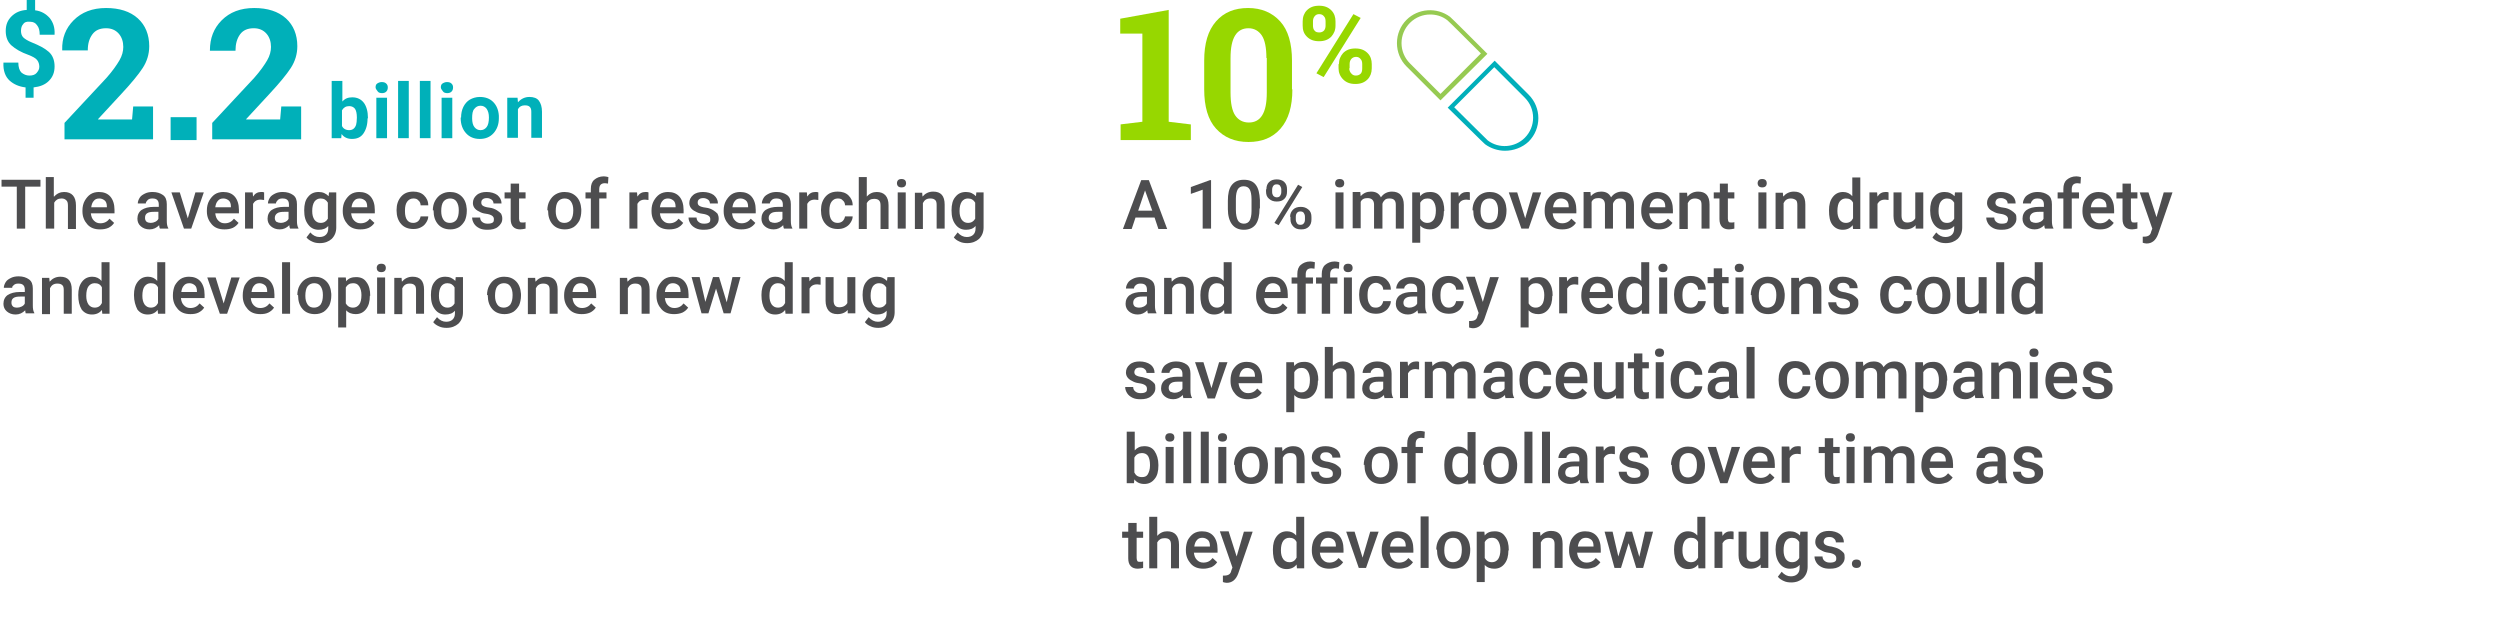 <?xml version="1.0" encoding="utf-8"?>
<!-- Generator: Adobe Illustrator 24.1.2, SVG Export Plug-In . SVG Version: 6.00 Build 0)  -->
<svg version="1.1" id="Layer_1" xmlns="http://www.w3.org/2000/svg" xmlns:xlink="http://www.w3.org/1999/xlink" x="0px" y="0px"
	 viewBox="0 0 655 161.9" style="enable-background:new 0 0 655 161.9;" xml:space="preserve">
<style type="text/css">
	.st0{fill:#00B0B9;}
	.st1{fill:#4D4D4F;}
	.st2{fill:#97D700;}
	.st3{fill:#00AFBA;}
	.st4{fill:#96CA51;}
</style>
<g>
	<path class="st0" d="M10.3,17.5c0-0.7-0.2-1.3-0.6-1.8c-0.4-0.5-1.2-0.9-2.2-1.3c-2-0.7-3.5-1.6-4.5-2.5S1.5,9.7,1.5,8.1
		C1.5,6.5,2,5.3,3,4.3c1-1,2.3-1.6,4-1.7v-2.9h2.2v3c1.6,0.2,2.8,0.9,3.8,2c0.9,1.1,1.4,2.5,1.3,4.3l0,0.1h-3.9
		c0-1.1-0.2-1.9-0.7-2.5c-0.4-0.6-1-0.9-1.8-0.9C7,5.6,6.4,5.8,6.1,6.3C5.7,6.7,5.5,7.3,5.5,8.1c0,0.7,0.2,1.3,0.6,1.7
		c0.4,0.4,1.2,0.9,2.2,1.3c2,0.8,3.5,1.6,4.5,2.5c1,0.9,1.5,2.2,1.5,3.8c0,1.6-0.5,2.8-1.5,3.8c-1,1-2.3,1.5-4,1.7v2.7H6.7v-2.7
		c-1.7-0.2-3.1-0.8-4.2-1.8c-1.1-1-1.7-2.6-1.6-4.6l0-0.1h3.9c0,1.2,0.3,2.1,0.8,2.6c0.6,0.5,1.3,0.8,2.1,0.8c0.8,0,1.5-0.2,1.9-0.7
		S10.3,18.2,10.3,17.5z"/>
	<path class="st0" d="M16.9,36.7v-4.5l11-11.8c1.6-1.8,2.7-3.4,3.4-4.6s1-2.4,1-3.5c0-1.4-0.4-2.6-1.2-3.5s-1.9-1.4-3.3-1.4
		c-1.6,0-2.8,0.5-3.6,1.6S23,11.4,23,13.2h-6.7l0-0.1c-0.1-3.1,0.9-5.7,3-7.8s4.9-3.2,8.5-3.2c3.5,0,6.3,0.9,8.3,2.7s3,4.3,3,7.3
		c0,2.1-0.6,4-1.7,5.7s-3,4-5.6,6.8l-6.1,6.6l0,0.1h8.9l0.3-3.4h5.2v8.6H16.9z"/>
	<path class="st0" d="M51.5,36.7h-6.8v-6h6.8V36.7z"/>
	<path class="st0" d="M55.6,36.7v-4.5l11-11.8c1.6-1.8,2.7-3.4,3.4-4.6s1-2.4,1-3.5c0-1.4-0.4-2.6-1.2-3.5s-1.9-1.4-3.3-1.4
		c-1.6,0-2.8,0.5-3.6,1.6s-1.2,2.5-1.2,4.3h-6.7l0-0.1C55,10,56,7.4,58.1,5.3s4.9-3.2,8.5-3.2c3.5,0,6.3,0.9,8.3,2.7s3,4.3,3,7.3
		c0,2.1-0.6,4-1.7,5.7s-3,4-5.6,6.8l-6.1,6.6l0,0.1h8.9l0.3-3.4h5.2v8.6H55.6z"/>
</g>
<g>
	<path class="st0" d="M96.3,31c0,1.7-0.4,3-1.1,4s-1.7,1.4-3,1.4c-1.1,0-2.1-0.4-2.7-1.3l-0.1,1.1h-2.5v-15h2.8v5.4
		c0.7-0.8,1.5-1.1,2.6-1.1c1.3,0,2.3,0.5,3,1.4s1.1,2.3,1.1,4V31z M93.5,30.8c0-1.1-0.2-1.9-0.5-2.3s-0.8-0.7-1.5-0.7
		c-0.9,0-1.5,0.4-1.9,1.1V33c0.3,0.7,1,1.1,1.9,1.1c0.9,0,1.5-0.5,1.8-1.4C93.4,32.3,93.5,31.7,93.5,30.8z"/>
	<path class="st0" d="M98.4,22.9c0-0.4,0.1-0.8,0.4-1s0.7-0.4,1.2-0.4c0.5,0,0.9,0.1,1.2,0.4s0.4,0.6,0.4,1c0,0.4-0.1,0.8-0.4,1.1
		s-0.7,0.4-1.1,0.4s-0.9-0.1-1.1-0.4S98.4,23.3,98.4,22.9z M101.4,36.2h-2.8V25.6h2.8V36.2z"/>
	<path class="st0" d="M107.1,36.2h-2.8v-15h2.8V36.2z"/>
	<path class="st0" d="M112.8,36.2H110v-15h2.8V36.2z"/>
	<path class="st0" d="M115.5,22.9c0-0.4,0.1-0.8,0.4-1s0.7-0.4,1.2-0.4c0.5,0,0.9,0.1,1.2,0.4s0.4,0.6,0.4,1c0,0.4-0.1,0.8-0.4,1.1
		s-0.7,0.4-1.1,0.4s-0.9-0.1-1.1-0.4S115.5,23.3,115.5,22.9z M118.5,36.2h-2.8V25.6h2.8V36.2z"/>
	<path class="st0" d="M120.8,30.8c0-1,0.2-2,0.6-2.8s1-1.5,1.7-1.9s1.6-0.7,2.6-0.7c1.4,0,2.6,0.4,3.5,1.3s1.4,2.1,1.5,3.6l0,0.7
		c0,1.6-0.5,2.9-1.4,3.9s-2.1,1.5-3.6,1.5s-2.7-0.5-3.6-1.5s-1.4-2.3-1.4-4V30.8z M123.7,31c0,1,0.2,1.8,0.6,2.3
		c0.4,0.5,0.9,0.8,1.6,0.8c0.7,0,1.2-0.3,1.6-0.8c0.4-0.5,0.6-1.4,0.6-2.5c0-1-0.2-1.7-0.6-2.3c-0.4-0.5-0.9-0.8-1.6-0.8
		c-0.7,0-1.2,0.3-1.6,0.8C123.8,29,123.7,29.9,123.7,31z"/>
	<path class="st0" d="M135.6,25.6l0.1,1.2c0.8-0.9,1.8-1.4,3-1.4c1.1,0,2,0.3,2.5,1s0.8,1.6,0.8,2.9v6.8h-2.8v-6.8
		c0-0.6-0.1-1-0.4-1.3c-0.3-0.3-0.7-0.4-1.3-0.4c-0.8,0-1.4,0.3-1.8,1v7.5h-2.8V25.6H135.6z"/>
</g>
<g>
	<path class="st1" d="M10.6,48.9h-4v11H4.4v-11h-4v-1.8h10.2V48.9z"/>
	<path class="st1" d="M14.2,51.5c0.7-0.8,1.6-1.2,2.6-1.2c2,0,3.1,1.2,3.1,3.5v6.2h-2.1v-6.1c0-0.7-0.1-1.1-0.4-1.4
		C17,52.1,16.6,52,16.1,52c-0.9,0-1.5,0.4-1.9,1.1v6.8H12V46.4h2.1V51.5z"/>
	<path class="st1" d="M26.2,60.1c-1.4,0-2.5-0.4-3.3-1.3c-0.8-0.9-1.3-2-1.3-3.4v-0.3c0-0.9,0.2-1.8,0.6-2.5
		c0.4-0.7,0.9-1.3,1.5-1.7s1.4-0.6,2.2-0.6c1.3,0,2.3,0.4,3,1.2c0.7,0.8,1.1,2,1.1,3.5v0.9h-6.2c0.1,0.8,0.3,1.4,0.8,1.9
		c0.5,0.5,1,0.7,1.7,0.7c1,0,1.8-0.4,2.4-1.2l1.2,1.1c-0.4,0.6-0.9,1-1.5,1.3C27.7,60,27,60.1,26.2,60.1z M26,52
		c-0.6,0-1.1,0.2-1.4,0.6c-0.4,0.4-0.6,1-0.7,1.7h4.1v-0.2c0-0.7-0.2-1.3-0.6-1.6S26.6,52,26,52z"/>
	<path class="st1" d="M41.9,59.9c-0.1-0.2-0.2-0.5-0.2-0.9c-0.7,0.7-1.5,1.1-2.5,1.1c-1,0-1.7-0.3-2.3-0.8s-0.9-1.2-0.9-2
		c0-1,0.4-1.8,1.1-2.3c0.8-0.5,1.8-0.8,3.2-0.8h1.3v-0.6c0-0.5-0.1-0.9-0.4-1.2s-0.7-0.4-1.3-0.4c-0.5,0-0.9,0.1-1.2,0.4
		s-0.5,0.6-0.5,0.9h-2.1c0-0.5,0.2-1,0.5-1.5s0.8-0.8,1.4-1.1c0.6-0.3,1.3-0.4,2-0.4c1.1,0,2,0.3,2.7,0.8s1,1.3,1,2.4v4.3
		c0,0.9,0.1,1.5,0.4,2v0.1H41.9z M39.5,58.4c0.4,0,0.8-0.1,1.2-0.3c0.4-0.2,0.7-0.5,0.8-0.8v-1.8h-1.2c-0.8,0-1.4,0.1-1.8,0.4
		S38,56.6,38,57.1c0,0.4,0.1,0.7,0.4,1C38.7,58.3,39.1,58.4,39.5,58.4z"/>
	<path class="st1" d="M49.2,57.2l2-6.8h2.2l-3.3,9.5h-1.9l-3.3-9.5h2.2L49.2,57.2z"/>
	<path class="st1" d="M58.8,60.1c-1.4,0-2.5-0.4-3.3-1.3c-0.8-0.9-1.3-2-1.3-3.4v-0.3c0-0.9,0.2-1.8,0.6-2.5
		c0.4-0.7,0.9-1.3,1.5-1.7s1.4-0.6,2.2-0.6c1.3,0,2.3,0.4,3,1.2c0.7,0.8,1.1,2,1.1,3.5v0.9h-6.2c0.1,0.8,0.3,1.4,0.8,1.9
		c0.5,0.5,1,0.7,1.7,0.7c1,0,1.8-0.4,2.4-1.2l1.2,1.1c-0.4,0.6-0.9,1-1.5,1.3C60.3,60,59.6,60.1,58.8,60.1z M58.5,52
		c-0.6,0-1.1,0.2-1.4,0.6c-0.4,0.4-0.6,1-0.7,1.7h4.1v-0.2c0-0.7-0.2-1.3-0.6-1.6S59.1,52,58.5,52z"/>
	<path class="st1" d="M69.2,52.4c-0.3,0-0.6-0.1-0.9-0.1c-1,0-1.6,0.4-2,1.1v6.5h-2.1v-9.5h2l0.1,1.1c0.5-0.8,1.2-1.2,2.1-1.2
		c0.3,0,0.6,0,0.8,0.1L69.2,52.4z"/>
	<path class="st1" d="M76,59.9c-0.1-0.2-0.2-0.5-0.2-0.9c-0.7,0.7-1.5,1.1-2.5,1.1c-1,0-1.7-0.3-2.3-0.8s-0.9-1.2-0.9-2
		c0-1,0.4-1.8,1.1-2.3c0.8-0.5,1.8-0.8,3.2-0.8h1.3v-0.6c0-0.5-0.1-0.9-0.4-1.2s-0.7-0.4-1.3-0.4c-0.5,0-0.9,0.1-1.2,0.4
		s-0.5,0.6-0.5,0.9h-2.1c0-0.5,0.2-1,0.5-1.5s0.8-0.8,1.4-1.1c0.6-0.3,1.3-0.4,2-0.4c1.1,0,2,0.3,2.7,0.8s1,1.3,1,2.4v4.3
		c0,0.9,0.1,1.5,0.4,2v0.1H76z M73.6,58.4c0.4,0,0.8-0.1,1.2-0.3c0.4-0.2,0.7-0.5,0.8-0.8v-1.8h-1.2c-0.8,0-1.4,0.1-1.8,0.4
		s-0.6,0.7-0.6,1.2c0,0.4,0.1,0.7,0.4,1C72.8,58.3,73.2,58.4,73.6,58.4z"/>
	<path class="st1" d="M79.7,55.1c0-1.5,0.3-2.7,1-3.5c0.7-0.9,1.6-1.3,2.8-1.3c1.1,0,1.9,0.4,2.6,1.1l0.1-1h1.9v9.2
		c0,1.2-0.4,2.2-1.2,3c-0.8,0.7-1.8,1.1-3.1,1.1c-0.7,0-1.4-0.1-2-0.4c-0.7-0.3-1.2-0.7-1.5-1.1l1-1.3c0.7,0.8,1.5,1.2,2.4,1.2
		c0.7,0,1.3-0.2,1.7-0.6s0.6-0.9,0.6-1.7v-0.6c-0.6,0.7-1.4,1-2.5,1c-1.1,0-2-0.4-2.7-1.3C80,57.9,79.7,56.7,79.7,55.1z M81.8,55.3
		c0,1,0.2,1.7,0.6,2.3c0.4,0.5,0.9,0.8,1.6,0.8c0.9,0,1.5-0.4,1.9-1.1v-4.2c-0.4-0.7-1-1.1-1.9-1.1c-0.7,0-1.2,0.3-1.6,0.8
		C82,53.4,81.8,54.2,81.8,55.3z"/>
	<path class="st1" d="M94.4,60.1c-1.4,0-2.5-0.4-3.3-1.3c-0.8-0.9-1.3-2-1.3-3.4v-0.3c0-0.9,0.2-1.8,0.6-2.5
		c0.4-0.7,0.9-1.3,1.5-1.7s1.4-0.6,2.2-0.6c1.3,0,2.3,0.4,3,1.2c0.7,0.8,1.1,2,1.1,3.5v0.9H92c0.1,0.8,0.3,1.4,0.8,1.9
		c0.5,0.5,1,0.7,1.7,0.7c1,0,1.8-0.4,2.4-1.2l1.2,1.1c-0.4,0.6-0.9,1-1.5,1.3C95.9,60,95.2,60.1,94.4,60.1z M94.2,52
		c-0.6,0-1.1,0.2-1.4,0.6c-0.4,0.4-0.6,1-0.7,1.7h4.1v-0.2c0-0.7-0.2-1.3-0.6-1.6S94.8,52,94.2,52z"/>
	<path class="st1" d="M108.3,58.4c0.5,0,1-0.2,1.3-0.5s0.5-0.7,0.6-1.2h2c0,0.6-0.2,1.1-0.6,1.7s-0.8,0.9-1.4,1.2s-1.2,0.4-1.9,0.4
		c-1.3,0-2.4-0.4-3.2-1.3s-1.2-2.1-1.2-3.6V55c0-1.4,0.4-2.6,1.2-3.5s1.8-1.3,3.2-1.3c1.1,0,2.1,0.3,2.8,1c0.7,0.7,1.1,1.5,1.1,2.6
		h-2c0-0.5-0.2-1-0.6-1.3c-0.3-0.4-0.8-0.5-1.3-0.5c-0.7,0-1.2,0.3-1.6,0.8s-0.6,1.3-0.6,2.3v0.3c0,1,0.2,1.8,0.6,2.3
		C107.1,58.2,107.6,58.4,108.3,58.4z"/>
	<path class="st1" d="M113.4,55.1c0-0.9,0.2-1.8,0.6-2.5s0.9-1.3,1.6-1.7s1.4-0.6,2.3-0.6c1.3,0,2.3,0.4,3.1,1.2
		c0.8,0.8,1.2,1.9,1.3,3.3l0,0.5c0,0.9-0.2,1.8-0.5,2.5c-0.4,0.7-0.9,1.3-1.5,1.7c-0.7,0.4-1.4,0.6-2.3,0.6c-1.3,0-2.4-0.4-3.2-1.3
		c-0.8-0.9-1.2-2.1-1.2-3.6V55.1z M115.6,55.3c0,1,0.2,1.7,0.6,2.3s1,0.8,1.7,0.8s1.3-0.3,1.7-0.8c0.4-0.6,0.6-1.4,0.6-2.5
		c0-1-0.2-1.7-0.6-2.3c-0.4-0.6-1-0.8-1.7-0.8c-0.7,0-1.3,0.3-1.7,0.8S115.6,54.2,115.6,55.3z"/>
	<path class="st1" d="M129.4,57.4c0-0.4-0.2-0.7-0.5-0.9c-0.3-0.2-0.8-0.4-1.6-0.5s-1.3-0.3-1.8-0.6c-1.1-0.5-1.6-1.3-1.6-2.2
		c0-0.8,0.3-1.5,1-2.1s1.6-0.8,2.6-0.8c1.1,0,2.1,0.3,2.8,0.8c0.7,0.6,1.1,1.3,1.1,2.2h-2.1c0-0.4-0.2-0.8-0.5-1s-0.7-0.4-1.2-0.4
		c-0.5,0-0.9,0.1-1.1,0.3c-0.3,0.2-0.4,0.5-0.4,0.9c0,0.3,0.1,0.6,0.4,0.8s0.8,0.4,1.7,0.5s1.5,0.4,2,0.7c0.5,0.3,0.8,0.6,1.1,0.9
		c0.2,0.4,0.3,0.8,0.3,1.3c0,0.9-0.4,1.5-1.1,2.1s-1.6,0.8-2.8,0.8c-0.8,0-1.5-0.1-2.1-0.4s-1.1-0.7-1.4-1.2s-0.5-1-0.5-1.6h2.1
		c0,0.5,0.2,0.9,0.6,1.2s0.8,0.4,1.4,0.4c0.6,0,1-0.1,1.3-0.3S129.4,57.7,129.4,57.4z"/>
	<path class="st1" d="M136,48.1v2.3h1.7V52H136v5.3c0,0.4,0.1,0.6,0.2,0.8c0.1,0.2,0.4,0.2,0.8,0.2c0.2,0,0.5,0,0.7-0.1v1.7
		c-0.5,0.1-1,0.2-1.4,0.2c-1.6,0-2.5-0.9-2.5-2.7V52h-1.6v-1.6h1.6v-2.3H136z"/>
	<path class="st1" d="M143.4,55.1c0-0.9,0.2-1.8,0.6-2.5s0.9-1.3,1.6-1.7s1.4-0.6,2.3-0.6c1.3,0,2.3,0.4,3.1,1.2
		c0.8,0.8,1.2,1.9,1.3,3.3l0,0.5c0,0.9-0.2,1.8-0.5,2.5c-0.4,0.7-0.9,1.3-1.5,1.7c-0.7,0.4-1.4,0.6-2.3,0.6c-1.3,0-2.4-0.4-3.2-1.3
		c-0.8-0.9-1.2-2.1-1.2-3.6V55.1z M145.6,55.3c0,1,0.2,1.7,0.6,2.3s1,0.8,1.7,0.8s1.3-0.3,1.7-0.8c0.4-0.6,0.6-1.4,0.6-2.5
		c0-1-0.2-1.7-0.6-2.3c-0.4-0.6-1-0.8-1.7-0.8c-0.7,0-1.3,0.3-1.7,0.8S145.6,54.2,145.6,55.3z"/>
	<path class="st1" d="M154.8,59.9V52h-1.4v-1.6h1.4v-0.9c0-1.1,0.3-1.9,0.9-2.4s1.4-0.9,2.5-0.9c0.4,0,0.8,0.1,1.2,0.2l-0.1,1.7
		c-0.2,0-0.5-0.1-0.8-0.1c-1,0-1.5,0.5-1.5,1.6v0.8h1.9V52H157v7.9H154.8z"/>
	<path class="st1" d="M169.9,52.4c-0.3,0-0.6-0.1-0.9-0.1c-1,0-1.6,0.4-2,1.1v6.5h-2.1v-9.5h2l0.1,1.1c0.5-0.8,1.2-1.2,2.1-1.2
		c0.3,0,0.6,0,0.8,0.1L169.9,52.4z"/>
	<path class="st1" d="M175.3,60.1c-1.4,0-2.5-0.4-3.3-1.3c-0.8-0.9-1.3-2-1.3-3.4v-0.3c0-0.9,0.2-1.8,0.6-2.5
		c0.4-0.7,0.9-1.3,1.5-1.7s1.4-0.6,2.2-0.6c1.3,0,2.3,0.4,3,1.2c0.7,0.8,1.1,2,1.1,3.5v0.9h-6.2c0.1,0.8,0.3,1.4,0.8,1.9
		c0.5,0.5,1,0.7,1.7,0.7c1,0,1.8-0.4,2.4-1.2l1.2,1.1c-0.4,0.6-0.9,1-1.5,1.3C176.8,60,176.1,60.1,175.3,60.1z M175,52
		c-0.6,0-1.1,0.2-1.4,0.6c-0.4,0.4-0.6,1-0.7,1.7h4.1v-0.2c0-0.7-0.2-1.3-0.6-1.6S175.6,52,175,52z"/>
	<path class="st1" d="M186.1,57.4c0-0.4-0.2-0.7-0.5-0.9c-0.3-0.2-0.8-0.4-1.6-0.5s-1.3-0.3-1.8-0.6c-1.1-0.5-1.6-1.3-1.6-2.2
		c0-0.8,0.3-1.5,1-2.1s1.6-0.8,2.6-0.8c1.1,0,2.1,0.3,2.8,0.8c0.7,0.6,1.1,1.3,1.1,2.2H186c0-0.4-0.2-0.8-0.5-1s-0.7-0.4-1.2-0.4
		c-0.5,0-0.9,0.1-1.1,0.3c-0.3,0.2-0.4,0.5-0.4,0.9c0,0.3,0.1,0.6,0.4,0.8s0.8,0.4,1.7,0.5s1.5,0.4,2,0.7c0.5,0.3,0.8,0.6,1.1,0.9
		c0.2,0.4,0.3,0.8,0.3,1.3c0,0.9-0.4,1.5-1.1,2.1s-1.6,0.8-2.8,0.8c-0.8,0-1.5-0.1-2.1-0.4s-1.1-0.7-1.4-1.2s-0.5-1-0.5-1.6h2.1
		c0,0.5,0.2,0.9,0.6,1.2s0.8,0.4,1.4,0.4c0.6,0,1-0.1,1.3-0.3S186.1,57.7,186.1,57.4z"/>
	<path class="st1" d="M194.2,60.1c-1.4,0-2.5-0.4-3.3-1.3c-0.8-0.9-1.3-2-1.3-3.4v-0.3c0-0.9,0.2-1.8,0.6-2.5
		c0.4-0.7,0.9-1.3,1.5-1.7s1.4-0.6,2.2-0.6c1.3,0,2.3,0.4,3,1.2c0.7,0.8,1.1,2,1.1,3.5v0.9h-6.2c0.1,0.8,0.3,1.4,0.8,1.9
		c0.5,0.5,1,0.7,1.7,0.7c1,0,1.8-0.4,2.4-1.2l1.2,1.1c-0.4,0.6-0.9,1-1.5,1.3C195.7,60,195,60.1,194.2,60.1z M194,52
		c-0.6,0-1.1,0.2-1.4,0.6c-0.4,0.4-0.6,1-0.7,1.7h4.1v-0.2c0-0.7-0.2-1.3-0.6-1.6S194.6,52,194,52z"/>
	<path class="st1" d="M205.4,59.9c-0.1-0.2-0.2-0.5-0.2-0.9c-0.7,0.7-1.5,1.1-2.5,1.1c-1,0-1.7-0.3-2.3-0.8s-0.9-1.2-0.9-2
		c0-1,0.4-1.8,1.1-2.3c0.8-0.5,1.8-0.8,3.2-0.8h1.3v-0.6c0-0.5-0.1-0.9-0.4-1.2s-0.7-0.4-1.3-0.4c-0.5,0-0.9,0.1-1.2,0.4
		s-0.5,0.6-0.5,0.9h-2.1c0-0.5,0.2-1,0.5-1.5s0.8-0.8,1.4-1.1c0.6-0.3,1.3-0.4,2-0.4c1.1,0,2,0.3,2.7,0.8s1,1.3,1,2.4v4.3
		c0,0.9,0.1,1.5,0.4,2v0.1H205.4z M203,58.4c0.4,0,0.8-0.1,1.2-0.3c0.4-0.2,0.7-0.5,0.8-0.8v-1.8h-1.2c-0.8,0-1.4,0.1-1.8,0.4
		s-0.6,0.7-0.6,1.2c0,0.4,0.1,0.7,0.4,1C202.2,58.3,202.6,58.4,203,58.4z"/>
	<path class="st1" d="M214.4,52.4c-0.3,0-0.6-0.1-0.9-0.1c-1,0-1.6,0.4-2,1.1v6.5h-2.1v-9.5h2l0.1,1.1c0.5-0.8,1.2-1.2,2.1-1.2
		c0.3,0,0.6,0,0.8,0.1L214.4,52.4z"/>
	<path class="st1" d="M219.5,58.4c0.5,0,1-0.2,1.3-0.5s0.5-0.7,0.6-1.2h2c0,0.6-0.2,1.1-0.6,1.7s-0.8,0.9-1.4,1.2s-1.2,0.4-1.9,0.4
		c-1.3,0-2.4-0.4-3.2-1.3s-1.2-2.1-1.2-3.6V55c0-1.4,0.4-2.6,1.2-3.5s1.8-1.3,3.2-1.3c1.1,0,2.1,0.3,2.8,1c0.7,0.7,1.1,1.5,1.1,2.6
		h-2c0-0.5-0.2-1-0.6-1.3c-0.3-0.4-0.8-0.5-1.3-0.5c-0.7,0-1.2,0.3-1.6,0.8s-0.6,1.3-0.6,2.3v0.3c0,1,0.2,1.8,0.6,2.3
		C218.3,58.2,218.8,58.4,219.5,58.4z"/>
	<path class="st1" d="M227.1,51.5c0.7-0.8,1.6-1.2,2.6-1.2c2,0,3.1,1.2,3.1,3.5v6.2h-2.1v-6.1c0-0.7-0.1-1.1-0.4-1.4
		c-0.3-0.3-0.7-0.4-1.3-0.4c-0.9,0-1.5,0.4-1.9,1.1v6.8H225V46.4h2.1V51.5z"/>
	<path class="st1" d="M235,48c0-0.3,0.1-0.6,0.3-0.8c0.2-0.2,0.5-0.3,0.9-0.3s0.7,0.1,0.9,0.3c0.2,0.2,0.3,0.5,0.3,0.8
		c0,0.3-0.1,0.6-0.3,0.8c-0.2,0.2-0.5,0.3-0.9,0.3s-0.7-0.1-0.9-0.3C235.1,48.6,235,48.3,235,48z M237.3,59.9h-2.1v-9.5h2.1V59.9z"
		/>
	<path class="st1" d="M241.6,50.4l0.1,1.1c0.7-0.8,1.6-1.3,2.8-1.3c2,0,3,1.1,3,3.4v6.3h-2.1v-6.2c0-0.6-0.1-1.1-0.4-1.3
		c-0.3-0.3-0.7-0.4-1.3-0.4c-0.9,0-1.5,0.4-1.9,1.2v6.8h-2.1v-9.5H241.6z"/>
	<path class="st1" d="M249.3,55.1c0-1.5,0.3-2.7,1-3.5c0.7-0.9,1.6-1.3,2.8-1.3c1.1,0,1.9,0.4,2.6,1.1l0.1-1h1.9v9.2
		c0,1.2-0.4,2.2-1.2,3c-0.8,0.7-1.8,1.1-3.1,1.1c-0.7,0-1.4-0.1-2-0.4c-0.7-0.3-1.2-0.7-1.5-1.1l1-1.3c0.7,0.8,1.5,1.2,2.4,1.2
		c0.7,0,1.3-0.2,1.7-0.6s0.6-0.9,0.6-1.7v-0.6c-0.6,0.7-1.4,1-2.5,1c-1.1,0-2-0.4-2.7-1.3C249.6,57.9,249.3,56.7,249.3,55.1z
		 M251.4,55.3c0,1,0.2,1.7,0.6,2.3c0.4,0.5,0.9,0.8,1.6,0.8c0.9,0,1.5-0.4,1.9-1.1v-4.2c-0.4-0.7-1-1.1-1.9-1.1
		c-0.7,0-1.2,0.3-1.6,0.8C251.6,53.4,251.4,54.2,251.4,55.3z"/>
	<path class="st1" d="M6.8,82.2c-0.1-0.2-0.2-0.5-0.2-0.9c-0.7,0.7-1.5,1.1-2.5,1.1c-1,0-1.7-0.3-2.3-0.8s-0.9-1.2-0.9-2
		c0-1,0.4-1.8,1.1-2.3c0.8-0.5,1.8-0.8,3.2-0.8h1.3v-0.6c0-0.5-0.1-0.9-0.4-1.2s-0.7-0.4-1.3-0.4c-0.5,0-0.9,0.1-1.2,0.4
		S3.2,75,3.2,75.4H1c0-0.5,0.2-1,0.5-1.5s0.8-0.8,1.4-1.1c0.6-0.3,1.3-0.4,2-0.4c1.1,0,2,0.3,2.7,0.8s1,1.3,1,2.4V80
		c0,0.9,0.1,1.5,0.4,2v0.1H6.8z M4.5,80.6c0.4,0,0.8-0.1,1.2-0.3c0.4-0.2,0.7-0.5,0.8-0.8v-1.8H5.3c-0.8,0-1.4,0.1-1.8,0.4
		S3,78.8,3,79.3c0,0.4,0.1,0.7,0.4,1C3.6,80.5,4,80.6,4.5,80.6z"/>
	<path class="st1" d="M12.9,72.7l0.1,1.1c0.7-0.8,1.6-1.3,2.8-1.3c2,0,3,1.1,3,3.4v6.3h-2.1V76c0-0.6-0.1-1.1-0.4-1.3
		c-0.3-0.3-0.7-0.4-1.3-0.4c-0.9,0-1.5,0.4-1.9,1.2v6.8h-2.1v-9.5H12.9z"/>
	<path class="st1" d="M20.5,77.3c0-1.5,0.3-2.6,1-3.5s1.6-1.3,2.7-1.3c1,0,1.8,0.4,2.4,1.1v-4.9h2.1v13.5h-1.9l-0.1-1
		c-0.6,0.8-1.5,1.2-2.6,1.2c-1.1,0-2-0.4-2.7-1.3C20.8,80.1,20.5,78.9,20.5,77.3z M22.6,77.5c0,1,0.2,1.7,0.6,2.3
		c0.4,0.5,0.9,0.8,1.6,0.8c0.9,0,1.5-0.4,1.9-1.2v-4.1c-0.4-0.8-1-1.1-1.9-1.1c-0.7,0-1.2,0.3-1.6,0.8S22.6,76.4,22.6,77.5z"/>
	<path class="st1" d="M35.1,77.3c0-1.5,0.3-2.6,1-3.5s1.6-1.3,2.7-1.3c1,0,1.8,0.4,2.4,1.1v-4.9h2.1v13.5h-1.9l-0.1-1
		c-0.6,0.8-1.5,1.2-2.6,1.2c-1.1,0-2-0.4-2.7-1.3C35.5,80.1,35.1,78.9,35.1,77.3z M37.3,77.5c0,1,0.2,1.7,0.6,2.3
		c0.4,0.5,0.9,0.8,1.6,0.8c0.9,0,1.5-0.4,1.9-1.2v-4.1c-0.4-0.8-1-1.1-1.9-1.1c-0.7,0-1.2,0.3-1.6,0.8S37.3,76.4,37.3,77.5z"/>
	<path class="st1" d="M49.9,82.3c-1.4,0-2.5-0.4-3.3-1.3c-0.8-0.9-1.3-2-1.3-3.4v-0.3c0-0.9,0.2-1.8,0.5-2.5
		c0.4-0.7,0.9-1.3,1.5-1.7s1.4-0.6,2.2-0.6c1.3,0,2.3,0.4,3,1.2c0.7,0.8,1.1,2,1.1,3.5v0.9h-6.2c0.1,0.8,0.3,1.4,0.8,1.9
		c0.5,0.5,1,0.7,1.7,0.7c1,0,1.8-0.4,2.4-1.2l1.2,1.1c-0.4,0.6-0.9,1-1.5,1.3C51.4,82.2,50.7,82.3,49.9,82.3z M49.6,74.2
		c-0.6,0-1.1,0.2-1.4,0.6c-0.4,0.4-0.6,1-0.7,1.7h4.1v-0.2c0-0.7-0.2-1.3-0.6-1.6S50.2,74.2,49.6,74.2z"/>
	<path class="st1" d="M58.6,79.5l2-6.8h2.2l-3.3,9.5h-1.9l-3.3-9.5h2.2L58.6,79.5z"/>
	<path class="st1" d="M68.2,82.3c-1.4,0-2.5-0.4-3.3-1.3c-0.8-0.9-1.3-2-1.3-3.4v-0.3c0-0.9,0.2-1.8,0.5-2.5
		c0.4-0.7,0.9-1.3,1.5-1.7s1.4-0.6,2.2-0.6c1.3,0,2.3,0.4,3,1.2c0.7,0.8,1.1,2,1.1,3.5v0.9h-6.2c0.1,0.8,0.3,1.4,0.8,1.9
		c0.5,0.5,1,0.7,1.7,0.7c1,0,1.8-0.4,2.4-1.2l1.2,1.1c-0.4,0.6-0.9,1-1.5,1.3C69.7,82.2,69,82.3,68.2,82.3z M68,74.2
		c-0.6,0-1.1,0.2-1.4,0.6c-0.4,0.4-0.6,1-0.7,1.7h4.1v-0.2c0-0.7-0.2-1.3-0.6-1.6S68.5,74.2,68,74.2z"/>
	<path class="st1" d="M76,82.2h-2.1V68.7H76V82.2z"/>
	<path class="st1" d="M77.9,77.3c0-0.9,0.2-1.8,0.6-2.5s0.9-1.3,1.6-1.7s1.4-0.6,2.3-0.6c1.3,0,2.3,0.4,3.1,1.2
		c0.8,0.8,1.2,1.9,1.3,3.3l0,0.5c0,0.9-0.2,1.8-0.5,2.5c-0.4,0.7-0.9,1.3-1.5,1.7c-0.7,0.4-1.4,0.6-2.3,0.6c-1.3,0-2.4-0.4-3.2-1.3
		c-0.8-0.9-1.2-2.1-1.2-3.6V77.3z M80,77.5c0,1,0.2,1.7,0.6,2.3s1,0.8,1.7,0.8s1.3-0.3,1.7-0.8c0.4-0.6,0.6-1.4,0.6-2.5
		c0-1-0.2-1.7-0.6-2.3c-0.4-0.6-1-0.8-1.7-0.8c-0.7,0-1.3,0.3-1.7,0.8S80,76.4,80,77.5z"/>
	<path class="st1" d="M96.9,77.5c0,1.5-0.3,2.6-1,3.5s-1.6,1.3-2.7,1.3c-1,0-1.9-0.3-2.5-1v4.5h-2.1V72.7h2l0.1,1
		c0.6-0.8,1.5-1.1,2.6-1.1c1.2,0,2.1,0.4,2.7,1.3c0.7,0.9,1,2.1,1,3.6V77.5z M94.7,77.3c0-0.9-0.2-1.7-0.6-2.3
		c-0.4-0.6-0.9-0.8-1.6-0.8c-0.9,0-1.5,0.4-1.9,1.1v4.2c0.4,0.7,1,1.1,1.9,1.1c0.7,0,1.2-0.3,1.6-0.8C94.5,79.3,94.7,78.4,94.7,77.3
		z"/>
	<path class="st1" d="M98.7,70.2c0-0.3,0.1-0.6,0.3-0.8c0.2-0.2,0.5-0.3,0.9-0.3s0.7,0.1,0.9,0.3c0.2,0.2,0.3,0.5,0.3,0.8
		c0,0.3-0.1,0.6-0.3,0.8c-0.2,0.2-0.5,0.3-0.9,0.3S99.2,71.2,99,71C98.8,70.8,98.7,70.5,98.7,70.2z M100.9,82.2h-2.1v-9.5h2.1V82.2z
		"/>
	<path class="st1" d="M105.2,72.7l0.1,1.1c0.7-0.8,1.6-1.3,2.8-1.3c2,0,3,1.1,3,3.4v6.3H109V76c0-0.6-0.1-1.1-0.4-1.3
		c-0.3-0.3-0.7-0.4-1.3-0.4c-0.9,0-1.5,0.4-1.9,1.2v6.8h-2.1v-9.5H105.2z"/>
	<path class="st1" d="M112.9,77.3c0-1.5,0.3-2.7,1-3.5c0.7-0.9,1.6-1.3,2.8-1.3c1.1,0,1.9,0.4,2.6,1.1l0.1-1h1.9v9.2
		c0,1.2-0.4,2.2-1.2,3c-0.8,0.7-1.8,1.1-3.1,1.1c-0.7,0-1.4-0.1-2-0.4c-0.7-0.3-1.2-0.7-1.5-1.1l1-1.3c0.7,0.8,1.5,1.2,2.4,1.2
		c0.7,0,1.3-0.2,1.7-0.6s0.6-0.9,0.6-1.7v-0.6c-0.6,0.7-1.4,1-2.5,1c-1.1,0-2-0.4-2.7-1.3C113.2,80.1,112.9,78.9,112.9,77.3z
		 M115,77.5c0,1,0.2,1.7,0.6,2.3c0.4,0.5,0.9,0.8,1.6,0.8c0.9,0,1.5-0.4,1.9-1.1v-4.2c-0.4-0.7-1-1.1-1.9-1.1
		c-0.7,0-1.2,0.3-1.6,0.8C115.2,75.6,115,76.4,115,77.5z"/>
	<path class="st1" d="M127.6,77.3c0-0.9,0.2-1.8,0.6-2.5s0.9-1.3,1.6-1.7s1.4-0.6,2.3-0.6c1.3,0,2.3,0.4,3.1,1.2
		c0.8,0.8,1.2,1.9,1.3,3.3l0,0.5c0,0.9-0.2,1.8-0.5,2.5c-0.4,0.7-0.9,1.3-1.5,1.7c-0.7,0.4-1.4,0.6-2.3,0.6c-1.3,0-2.4-0.4-3.2-1.3
		c-0.8-0.9-1.2-2.1-1.2-3.6V77.3z M129.7,77.5c0,1,0.2,1.7,0.6,2.3s1,0.8,1.7,0.8s1.3-0.3,1.7-0.8c0.4-0.6,0.6-1.4,0.6-2.5
		c0-1-0.2-1.7-0.6-2.3c-0.4-0.6-1-0.8-1.7-0.8c-0.7,0-1.3,0.3-1.7,0.8S129.7,76.4,129.7,77.5z"/>
	<path class="st1" d="M140.2,72.7l0.1,1.1c0.7-0.8,1.6-1.3,2.8-1.3c2,0,3,1.1,3,3.4v6.3h-2.1V76c0-0.6-0.1-1.1-0.4-1.3
		c-0.3-0.3-0.7-0.4-1.3-0.4c-0.9,0-1.5,0.4-1.9,1.2v6.8h-2.1v-9.5H140.2z"/>
	<path class="st1" d="M152.4,82.3c-1.4,0-2.5-0.4-3.3-1.3c-0.8-0.9-1.3-2-1.3-3.4v-0.3c0-0.9,0.2-1.8,0.6-2.5
		c0.4-0.7,0.9-1.3,1.5-1.7s1.4-0.6,2.2-0.6c1.3,0,2.3,0.4,3,1.2c0.7,0.8,1.1,2,1.1,3.5v0.9H150c0.1,0.8,0.3,1.4,0.8,1.9
		c0.5,0.5,1,0.7,1.7,0.7c1,0,1.8-0.4,2.4-1.2l1.2,1.1c-0.4,0.6-0.9,1-1.5,1.3C153.9,82.2,153.2,82.3,152.4,82.3z M152.1,74.2
		c-0.6,0-1.1,0.2-1.4,0.6c-0.4,0.4-0.6,1-0.7,1.7h4.1v-0.2c0-0.7-0.2-1.3-0.6-1.6S152.7,74.2,152.1,74.2z"/>
	<path class="st1" d="M164.3,72.7l0.1,1.1c0.7-0.8,1.6-1.3,2.8-1.3c2,0,3,1.1,3,3.4v6.3h-2.1V76c0-0.6-0.1-1.1-0.4-1.3
		c-0.3-0.3-0.7-0.4-1.3-0.4c-0.9,0-1.5,0.4-1.9,1.2v6.8h-2.1v-9.5H164.3z"/>
	<path class="st1" d="M176.6,82.3c-1.4,0-2.5-0.4-3.3-1.3c-0.8-0.9-1.3-2-1.3-3.4v-0.3c0-0.9,0.2-1.8,0.6-2.5
		c0.4-0.7,0.9-1.3,1.5-1.7s1.4-0.6,2.2-0.6c1.3,0,2.3,0.4,3,1.2c0.7,0.8,1.1,2,1.1,3.5v0.9h-6.2c0.1,0.8,0.3,1.4,0.8,1.9
		c0.5,0.5,1,0.7,1.7,0.7c1,0,1.8-0.4,2.4-1.2l1.2,1.1c-0.4,0.6-0.9,1-1.5,1.3C178.1,82.2,177.3,82.3,176.6,82.3z M176.3,74.2
		c-0.6,0-1.1,0.2-1.4,0.6c-0.4,0.4-0.6,1-0.7,1.7h4.1v-0.2c0-0.7-0.2-1.3-0.6-1.6S176.9,74.2,176.3,74.2z"/>
	<path class="st1" d="M190.4,79.2l1.5-6.6h2.1l-2.6,9.5h-1.8l-2-6.5l-2,6.5h-1.8l-2.6-9.5h2.1l1.5,6.5l2-6.5h1.6L190.4,79.2z"/>
	<path class="st1" d="M199.5,77.3c0-1.5,0.3-2.6,1-3.5s1.6-1.3,2.7-1.3c1,0,1.8,0.4,2.4,1.1v-4.9h2.1v13.5h-1.9l-0.1-1
		c-0.6,0.8-1.5,1.2-2.6,1.2c-1.1,0-2-0.4-2.7-1.3C199.8,80.1,199.5,78.9,199.5,77.3z M201.6,77.5c0,1,0.2,1.7,0.6,2.3
		c0.4,0.5,0.9,0.8,1.6,0.8c0.9,0,1.5-0.4,1.9-1.2v-4.1c-0.4-0.8-1-1.1-1.9-1.1c-0.7,0-1.2,0.3-1.6,0.8S201.6,76.4,201.6,77.5z"/>
	<path class="st1" d="M215,74.6c-0.3,0-0.6-0.1-0.9-0.1c-1,0-1.6,0.4-2,1.1v6.5H210v-9.5h2l0.1,1.1c0.5-0.8,1.2-1.2,2.1-1.2
		c0.3,0,0.6,0,0.8,0.1L215,74.6z"/>
	<path class="st1" d="M222.1,81.2c-0.6,0.7-1.5,1.1-2.7,1.1c-1,0-1.8-0.3-2.3-0.9c-0.5-0.6-0.8-1.5-0.8-2.6v-6.2h2.1v6.1
		c0,1.2,0.5,1.8,1.5,1.8c1,0,1.7-0.4,2.1-1.1v-6.8h2.1v9.5h-2L222.1,81.2z"/>
	<path class="st1" d="M226,77.3c0-1.5,0.3-2.7,1-3.5c0.7-0.9,1.6-1.3,2.8-1.3c1.1,0,1.9,0.4,2.6,1.1l0.1-1h1.9v9.2
		c0,1.2-0.4,2.2-1.2,3c-0.8,0.7-1.8,1.1-3.1,1.1c-0.7,0-1.4-0.1-2-0.4c-0.7-0.3-1.2-0.7-1.5-1.1l1-1.3c0.7,0.8,1.5,1.2,2.4,1.2
		c0.7,0,1.3-0.2,1.7-0.6s0.6-0.9,0.6-1.7v-0.6c-0.6,0.7-1.4,1-2.5,1c-1.1,0-2-0.4-2.7-1.3C226.4,80.1,226,78.9,226,77.3z
		 M228.1,77.5c0,1,0.2,1.7,0.6,2.3c0.4,0.5,0.9,0.8,1.6,0.8c0.9,0,1.5-0.4,1.9-1.1v-4.2c-0.4-0.7-1-1.1-1.9-1.1
		c-0.7,0-1.2,0.3-1.6,0.8C228.3,75.6,228.1,76.4,228.1,77.5z"/>
</g>
<g>
	<path class="st2" d="M293.5,32.6l5.8-0.7V8.8h-5.8V4.9l12.7-2.3v29.3l5.8,0.7v4.1h-18.4V32.6z"/>
	<path class="st2" d="M338.6,23.4c0,4.5-1,7.9-3.1,10.3s-4.9,3.5-8.4,3.5c-3.6,0-6.4-1.2-8.5-3.5s-3.1-5.8-3.1-10.3v-7.5
		c0-4.5,1-7.9,3.1-10.3s4.9-3.5,8.4-3.5c3.5,0,6.3,1.2,8.4,3.5s3.1,5.8,3.1,10.3V23.4z M331.8,15.2c0-2.7-0.4-4.7-1.2-5.9
		s-2-1.9-3.5-1.9c-1.5,0-2.7,0.6-3.5,1.9s-1.2,3.2-1.2,6v8.9c0,2.8,0.4,4.8,1.2,6s2,1.9,3.6,1.9c1.5,0,2.7-0.6,3.5-1.9
		s1.2-3.2,1.2-6V15.2z"/>
	<path class="st2" d="M341.3,5.6c0-1.2,0.4-2.2,1.1-2.9c0.8-0.8,1.8-1.2,3.2-1.2c1.4,0,2.4,0.4,3.2,1.2c0.8,0.8,1.1,1.8,1.1,2.9v1.1
		c0,1.2-0.4,2.1-1.1,2.9c-0.8,0.8-1.8,1.2-3.2,1.2c-1.4,0-2.4-0.4-3.2-1.2c-0.8-0.8-1.1-1.7-1.1-2.9V5.6z M344,6.7
		c0,0.5,0.1,1,0.4,1.3c0.3,0.4,0.7,0.5,1.3,0.5c0.5,0,0.9-0.2,1.2-0.5c0.3-0.4,0.4-0.8,0.4-1.3V5.6c0-0.5-0.1-1-0.4-1.3
		c-0.3-0.4-0.7-0.6-1.3-0.6c-0.5,0-0.9,0.2-1.2,0.6c-0.3,0.4-0.4,0.8-0.4,1.3V6.7z M346.8,20.2l-1.9-1l9.7-15.5l1.9,1L346.8,20.2z
		 M350.8,16.8c0-1.2,0.4-2.1,1.1-2.9c0.8-0.8,1.8-1.2,3.2-1.2c1.4,0,2.4,0.4,3.2,1.2s1.1,1.8,1.1,2.9v1.1c0,1.2-0.4,2.2-1.1,2.9
		c-0.8,0.8-1.8,1.2-3.2,1.2c-1.4,0-2.4-0.4-3.2-1.2c-0.8-0.8-1.2-1.8-1.2-2.9V16.8z M353.5,17.9c0,0.5,0.2,1,0.5,1.3
		c0.3,0.4,0.7,0.6,1.2,0.6c0.6,0,1-0.2,1.3-0.5c0.3-0.3,0.4-0.8,0.4-1.4v-1.1c0-0.5-0.1-1-0.4-1.3c-0.3-0.4-0.7-0.6-1.2-0.6
		c-0.5,0-1,0.2-1.3,0.6c-0.3,0.4-0.4,0.8-0.4,1.3V17.9z"/>
</g>
<g>
	<path class="st1" d="M302.5,57h-5l-1,3h-2.3l4.8-12.8h2l4.8,12.8h-2.3L302.5,57z M298.2,55.2h3.7l-1.9-5.3L298.2,55.2z"/>
	<path class="st1" d="M317.2,59.9h-2.1V49.7l-3.1,1.1v-1.8l5-1.8h0.3V59.9z"/>
	<path class="st1" d="M330,54.6c0,1.8-0.3,3.2-1,4.2c-0.7,0.9-1.7,1.4-3.1,1.4c-1.4,0-2.4-0.5-3.1-1.4c-0.7-0.9-1.1-2.3-1.1-4v-2.2
		c0-1.8,0.3-3.2,1-4.1s1.7-1.4,3.2-1.4c1.4,0,2.4,0.4,3.1,1.3c0.7,0.9,1,2.2,1.1,4V54.6z M327.9,52.2c0-1.2-0.2-2.1-0.5-2.6
		s-0.8-0.8-1.6-0.8c-0.7,0-1.2,0.3-1.5,0.8s-0.5,1.4-0.5,2.5v2.9c0,1.2,0.2,2.1,0.5,2.7s0.9,0.9,1.6,0.9c0.7,0,1.2-0.3,1.5-0.8
		s0.5-1.4,0.5-2.5V52.2z"/>
	<path class="st1" d="M331.8,49.6c0-0.8,0.2-1.4,0.7-1.9s1.2-0.7,2-0.7c0.8,0,1.5,0.2,2,0.7c0.5,0.5,0.7,1.1,0.7,1.9v0.6
		c0,0.8-0.2,1.4-0.7,1.9c-0.5,0.5-1.1,0.7-2,0.7c-0.8,0-1.4-0.2-2-0.7s-0.8-1.1-0.8-2V49.6z M333.3,50.3c0,0.4,0.1,0.7,0.3,1
		c0.2,0.2,0.5,0.4,0.9,0.4c0.4,0,0.7-0.1,0.9-0.4s0.3-0.6,0.3-1v-0.6c0-0.4-0.1-0.7-0.3-1s-0.5-0.4-0.9-0.4s-0.7,0.1-0.9,0.4
		c-0.2,0.3-0.3,0.6-0.3,1V50.3z M335,59l-1.1-0.6l6.2-10l1.1,0.6L335,59z M338,56.8c0-0.8,0.3-1.4,0.8-1.9s1.2-0.7,2-0.7
		c0.8,0,1.4,0.2,2,0.7s0.8,1.1,0.8,2v0.6c0,0.8-0.2,1.4-0.7,1.9c-0.5,0.5-1.1,0.7-2,0.7s-1.5-0.2-2-0.7c-0.5-0.5-0.8-1.1-0.8-1.9
		V56.8z M339.5,57.5c0,0.4,0.1,0.7,0.3,1c0.2,0.3,0.5,0.4,0.9,0.4c0.4,0,0.7-0.1,0.9-0.4c0.2-0.2,0.3-0.6,0.3-1v-0.7
		c0-0.4-0.1-0.7-0.3-1s-0.5-0.4-0.9-0.4c-0.4,0-0.7,0.1-0.9,0.4c-0.2,0.2-0.3,0.6-0.3,1V57.5z"/>
	<path class="st1" d="M349.8,48c0-0.3,0.1-0.6,0.3-0.8c0.2-0.2,0.5-0.3,0.9-0.3s0.7,0.1,0.9,0.3c0.2,0.2,0.3,0.5,0.3,0.8
		c0,0.3-0.1,0.6-0.3,0.8c-0.2,0.2-0.5,0.3-0.9,0.3s-0.7-0.1-0.9-0.3C349.9,48.6,349.8,48.3,349.8,48z M352,59.9h-2.1v-9.5h2.1V59.9z
		"/>
	<path class="st1" d="M356.4,50.4l0.1,1c0.7-0.8,1.6-1.2,2.7-1.2c1.3,0,2.1,0.5,2.6,1.5c0.7-1,1.7-1.5,2.9-1.5c1,0,1.8,0.3,2.3,0.9
		c0.5,0.6,0.8,1.4,0.8,2.6v6.2h-2.1v-6.2c0-0.6-0.1-1-0.4-1.3S364.6,52,364,52c-0.5,0-0.9,0.1-1.2,0.4c-0.3,0.3-0.5,0.6-0.6,1l0,6.5
		H360v-6.3c0-1.1-0.6-1.7-1.7-1.7c-0.9,0-1.5,0.3-1.8,1v6.9h-2.1v-9.5H356.4z"/>
	<path class="st1" d="M378.3,55.3c0,1.5-0.3,2.6-1,3.5c-0.7,0.9-1.6,1.3-2.7,1.3c-1,0-1.9-0.3-2.5-1v4.5H370V50.4h2l0.1,1
		c0.6-0.8,1.5-1.1,2.6-1.1c1.2,0,2.1,0.4,2.7,1.3c0.7,0.9,1,2.1,1,3.6V55.3z M376.2,55.1c0-0.9-0.2-1.7-0.6-2.3
		c-0.4-0.6-0.9-0.8-1.6-0.8c-0.9,0-1.5,0.4-1.9,1.1v4.2c0.4,0.7,1,1.1,1.9,1.1c0.7,0,1.2-0.3,1.6-0.8S376.2,56.2,376.2,55.1z"/>
	<path class="st1" d="M385.1,52.4c-0.3,0-0.6-0.1-0.9-0.1c-1,0-1.6,0.4-2,1.1v6.5h-2.1v-9.5h2l0.1,1.1c0.5-0.8,1.2-1.2,2.1-1.2
		c0.3,0,0.6,0,0.8,0.1L385.1,52.4z"/>
	<path class="st1" d="M385.8,55.1c0-0.9,0.2-1.8,0.6-2.5s0.9-1.3,1.6-1.7s1.4-0.6,2.3-0.6c1.3,0,2.3,0.4,3.1,1.2
		c0.8,0.8,1.2,1.9,1.3,3.3l0,0.5c0,0.9-0.2,1.8-0.5,2.5c-0.4,0.7-0.9,1.3-1.5,1.7c-0.7,0.4-1.4,0.6-2.3,0.6c-1.3,0-2.4-0.4-3.2-1.3
		c-0.8-0.9-1.2-2.1-1.2-3.6V55.1z M387.9,55.3c0,1,0.2,1.7,0.6,2.3s1,0.8,1.7,0.8s1.3-0.3,1.7-0.8s0.6-1.4,0.6-2.5
		c0-1-0.2-1.7-0.6-2.3c-0.4-0.6-1-0.8-1.7-0.8c-0.7,0-1.3,0.3-1.7,0.8S387.9,54.2,387.9,55.3z"/>
	<path class="st1" d="M399.6,57.2l2-6.8h2.2l-3.3,9.5h-1.9l-3.3-9.5h2.2L399.6,57.2z"/>
	<path class="st1" d="M409.3,60.1c-1.4,0-2.5-0.4-3.3-1.3c-0.8-0.9-1.3-2-1.3-3.4v-0.3c0-0.9,0.2-1.8,0.5-2.5
		c0.4-0.7,0.9-1.3,1.5-1.7s1.4-0.6,2.2-0.6c1.3,0,2.3,0.4,3,1.2s1.1,2,1.1,3.5v0.9h-6.2c0.1,0.8,0.3,1.4,0.8,1.9
		c0.5,0.5,1,0.7,1.7,0.7c1,0,1.8-0.4,2.4-1.2l1.2,1.1c-0.4,0.6-0.9,1-1.5,1.3C410.8,60,410,60.1,409.3,60.1z M409,52
		c-0.6,0-1.1,0.2-1.4,0.6c-0.4,0.4-0.6,1-0.7,1.7h4.1v-0.2c0-0.7-0.2-1.3-0.6-1.6S409.6,52,409,52z"/>
	<path class="st1" d="M416.7,50.4l0.1,1c0.7-0.8,1.6-1.2,2.7-1.2c1.3,0,2.1,0.5,2.6,1.5c0.7-1,1.7-1.5,2.9-1.5c1,0,1.8,0.3,2.3,0.9
		c0.5,0.6,0.8,1.4,0.8,2.6v6.2h-2.1v-6.2c0-0.6-0.1-1-0.4-1.3S425,52,424.4,52c-0.5,0-0.9,0.1-1.2,0.4c-0.3,0.3-0.5,0.6-0.6,1l0,6.5
		h-2.1v-6.3c0-1.1-0.6-1.7-1.7-1.7c-0.9,0-1.5,0.3-1.8,1v6.9h-2.1v-9.5H416.7z"/>
	<path class="st1" d="M434.6,60.1c-1.4,0-2.5-0.4-3.3-1.3c-0.8-0.9-1.3-2-1.3-3.4v-0.3c0-0.9,0.2-1.8,0.5-2.5
		c0.4-0.7,0.9-1.3,1.5-1.7s1.4-0.6,2.2-0.6c1.3,0,2.3,0.4,3,1.2s1.1,2,1.1,3.5v0.9h-6.2c0.1,0.8,0.3,1.4,0.8,1.9
		c0.5,0.5,1,0.7,1.7,0.7c1,0,1.8-0.4,2.4-1.2l1.2,1.1c-0.4,0.6-0.9,1-1.5,1.3C436.1,60,435.4,60.1,434.6,60.1z M434.3,52
		c-0.6,0-1.1,0.2-1.4,0.6c-0.4,0.4-0.6,1-0.7,1.7h4.1v-0.2c0-0.7-0.2-1.3-0.6-1.6S434.9,52,434.3,52z"/>
	<path class="st1" d="M442,50.4l0.1,1.1c0.7-0.8,1.6-1.3,2.8-1.3c2,0,3,1.1,3,3.4v6.3h-2.1v-6.2c0-0.6-0.1-1.1-0.4-1.3
		s-0.7-0.4-1.3-0.4c-0.9,0-1.5,0.4-1.9,1.2v6.8H440v-9.5H442z"/>
	<path class="st1" d="M452.7,48.1v2.3h1.7V52h-1.7v5.3c0,0.4,0.1,0.6,0.2,0.8c0.1,0.2,0.4,0.2,0.8,0.2c0.2,0,0.5,0,0.7-0.1v1.7
		c-0.5,0.1-1,0.2-1.4,0.2c-1.6,0-2.5-0.9-2.5-2.7V52H449v-1.6h1.6v-2.3H452.7z"/>
	<path class="st1" d="M460.5,48c0-0.3,0.1-0.6,0.3-0.8c0.2-0.2,0.5-0.3,0.9-0.3s0.7,0.1,0.9,0.3c0.2,0.2,0.3,0.5,0.3,0.8
		c0,0.3-0.1,0.6-0.3,0.8c-0.2,0.2-0.5,0.3-0.9,0.3s-0.7-0.1-0.9-0.3C460.6,48.6,460.5,48.3,460.5,48z M462.8,59.9h-2.1v-9.5h2.1
		V59.9z"/>
	<path class="st1" d="M467.1,50.4l0.1,1.1c0.7-0.8,1.6-1.3,2.8-1.3c2,0,3,1.1,3,3.4v6.3h-2.1v-6.2c0-0.6-0.1-1.1-0.4-1.3
		s-0.7-0.4-1.3-0.4c-0.9,0-1.5,0.4-1.9,1.2v6.8h-2.1v-9.5H467.1z"/>
	<path class="st1" d="M479.2,55.1c0-1.5,0.3-2.6,1-3.5s1.6-1.3,2.7-1.3c1,0,1.8,0.4,2.4,1.1v-4.9h2.1v13.5h-1.9l-0.1-1
		c-0.6,0.8-1.5,1.2-2.6,1.2c-1.1,0-2-0.4-2.7-1.3S479.2,56.7,479.2,55.1z M481.4,55.3c0,1,0.2,1.7,0.6,2.3c0.4,0.5,0.9,0.8,1.6,0.8
		c0.9,0,1.5-0.4,1.9-1.2v-4.1c-0.4-0.8-1-1.1-1.9-1.1c-0.7,0-1.2,0.3-1.6,0.8S481.4,54.2,481.4,55.3z"/>
	<path class="st1" d="M494.8,52.4c-0.3,0-0.6-0.1-0.9-0.1c-1,0-1.6,0.4-2,1.1v6.5h-2.1v-9.5h2l0.1,1.1c0.5-0.8,1.2-1.2,2.1-1.2
		c0.3,0,0.6,0,0.8,0.1L494.8,52.4z"/>
	<path class="st1" d="M501.9,59c-0.6,0.7-1.5,1.1-2.7,1.1c-1,0-1.8-0.3-2.3-0.9c-0.5-0.6-0.8-1.5-0.8-2.6v-6.2h2.1v6.1
		c0,1.2,0.5,1.8,1.5,1.8c1,0,1.7-0.4,2.1-1.1v-6.8h2.1v9.5h-2L501.9,59z"/>
	<path class="st1" d="M505.7,55.1c0-1.5,0.3-2.7,1-3.5c0.7-0.9,1.6-1.3,2.8-1.3c1.1,0,1.9,0.4,2.6,1.1l0.1-1h1.9v9.2
		c0,1.2-0.4,2.2-1.2,3c-0.8,0.7-1.8,1.1-3.1,1.1c-0.7,0-1.4-0.1-2-0.4c-0.7-0.3-1.2-0.7-1.5-1.1l1-1.3c0.7,0.8,1.5,1.2,2.4,1.2
		c0.7,0,1.3-0.2,1.7-0.6s0.6-0.9,0.6-1.7v-0.6c-0.6,0.7-1.4,1-2.5,1c-1.1,0-2-0.4-2.7-1.3S505.7,56.7,505.7,55.1z M507.9,55.3
		c0,1,0.2,1.7,0.6,2.3s0.9,0.8,1.6,0.8c0.9,0,1.5-0.4,1.9-1.1v-4.2c-0.4-0.7-1-1.1-1.9-1.1c-0.7,0-1.2,0.3-1.6,0.8
		S507.9,54.2,507.9,55.3z"/>
	<path class="st1" d="M526.1,57.4c0-0.4-0.2-0.7-0.5-0.9c-0.3-0.2-0.8-0.4-1.6-0.5s-1.3-0.3-1.8-0.6c-1.1-0.5-1.6-1.3-1.6-2.2
		c0-0.8,0.3-1.5,1-2.1s1.6-0.8,2.6-0.8c1.1,0,2.1,0.3,2.8,0.8s1.1,1.3,1.1,2.2H526c0-0.4-0.2-0.8-0.5-1s-0.7-0.4-1.2-0.4
		c-0.5,0-0.9,0.1-1.1,0.3s-0.4,0.5-0.4,0.9c0,0.3,0.1,0.6,0.4,0.8s0.8,0.4,1.7,0.5s1.5,0.4,2,0.7c0.5,0.3,0.8,0.6,1.1,0.9
		s0.3,0.8,0.3,1.3c0,0.9-0.4,1.5-1.1,2.1s-1.6,0.8-2.8,0.8c-0.8,0-1.5-0.1-2.1-0.4s-1.1-0.7-1.4-1.2s-0.5-1-0.5-1.6h2.1
		c0,0.5,0.2,0.9,0.6,1.2c0.4,0.3,0.8,0.4,1.4,0.4c0.6,0,1-0.1,1.3-0.3C526,58,526.1,57.7,526.1,57.4z"/>
	<path class="st1" d="M535.8,59.9c-0.1-0.2-0.2-0.5-0.2-0.9c-0.7,0.7-1.5,1.1-2.5,1.1c-1,0-1.7-0.3-2.3-0.8s-0.9-1.2-0.9-2
		c0-1,0.4-1.8,1.1-2.3s1.8-0.8,3.2-0.8h1.3v-0.6c0-0.5-0.1-0.9-0.4-1.2s-0.7-0.4-1.3-0.4c-0.5,0-0.9,0.1-1.2,0.4s-0.5,0.6-0.5,0.9
		H530c0-0.5,0.2-1,0.5-1.5s0.8-0.8,1.4-1.1s1.3-0.4,2-0.4c1.1,0,2,0.3,2.7,0.8s1,1.3,1,2.4v4.3c0,0.9,0.1,1.5,0.4,2v0.1H535.8z
		 M533.4,58.4c0.4,0,0.8-0.1,1.2-0.3c0.4-0.2,0.7-0.5,0.8-0.8v-1.8h-1.2c-0.8,0-1.4,0.1-1.8,0.4s-0.6,0.7-0.6,1.2
		c0,0.4,0.1,0.7,0.4,1C532.6,58.3,533,58.4,533.4,58.4z"/>
	<path class="st1" d="M540.6,59.9V52h-1.5v-1.6h1.5v-0.9c0-1.1,0.3-1.9,0.9-2.4s1.4-0.9,2.5-0.9c0.4,0,0.8,0.1,1.2,0.2l-0.1,1.7
		c-0.2,0-0.5-0.1-0.8-0.1c-1,0-1.5,0.5-1.5,1.6v0.8h1.9V52h-1.9v7.9H540.6z"/>
	<path class="st1" d="M550.2,60.1c-1.4,0-2.5-0.4-3.3-1.3c-0.8-0.9-1.3-2-1.3-3.4v-0.3c0-0.9,0.2-1.8,0.5-2.5
		c0.4-0.7,0.9-1.3,1.5-1.7s1.4-0.6,2.2-0.6c1.3,0,2.3,0.4,3,1.2s1.1,2,1.1,3.5v0.9h-6.2c0.1,0.8,0.3,1.4,0.8,1.9
		c0.5,0.5,1,0.7,1.7,0.7c1,0,1.8-0.4,2.4-1.2l1.2,1.1c-0.4,0.6-0.9,1-1.5,1.3C551.7,60,551,60.1,550.2,60.1z M549.9,52
		c-0.6,0-1.1,0.2-1.4,0.6c-0.4,0.4-0.6,1-0.7,1.7h4.1v-0.2c0-0.7-0.2-1.3-0.6-1.6S550.5,52,549.9,52z"/>
	<path class="st1" d="M558.3,48.1v2.3h1.7V52h-1.7v5.3c0,0.4,0.1,0.6,0.2,0.8c0.1,0.2,0.4,0.2,0.8,0.2c0.2,0,0.5,0,0.7-0.1v1.7
		c-0.5,0.1-1,0.2-1.4,0.2c-1.6,0-2.5-0.9-2.5-2.7V52h-1.6v-1.6h1.6v-2.3H558.3z"/>
	<path class="st1" d="M565,56.9l1.9-6.5h2.3l-3.8,11c-0.6,1.6-1.6,2.4-3,2.4c-0.3,0-0.7-0.1-1-0.2V62l0.4,0c0.5,0,0.9-0.1,1.2-0.3
		c0.3-0.2,0.5-0.5,0.6-1l0.3-0.8l-3.3-9.5h2.3L565,56.9z"/>
	<path class="st1" d="M300.8,82.2c-0.1-0.2-0.2-0.5-0.2-0.9c-0.7,0.7-1.5,1.1-2.5,1.1c-1,0-1.7-0.3-2.3-0.8s-0.9-1.2-0.9-2
		c0-1,0.4-1.8,1.1-2.3s1.8-0.8,3.2-0.8h1.3v-0.6c0-0.5-0.1-0.9-0.4-1.2s-0.7-0.4-1.3-0.4c-0.5,0-0.9,0.1-1.2,0.4
		c-0.3,0.2-0.5,0.6-0.5,0.9H295c0-0.5,0.2-1,0.5-1.5s0.8-0.8,1.4-1.1s1.3-0.4,2-0.4c1.1,0,2,0.3,2.7,0.8s1,1.3,1,2.4V80
		c0,0.9,0.1,1.5,0.4,2v0.1H300.8z M298.5,80.6c0.4,0,0.8-0.1,1.2-0.3c0.4-0.2,0.7-0.5,0.8-0.8v-1.8h-1.2c-0.8,0-1.4,0.1-1.8,0.4
		s-0.6,0.7-0.6,1.2c0,0.4,0.1,0.7,0.4,1C297.6,80.5,298,80.6,298.5,80.6z"/>
	<path class="st1" d="M306.9,72.7l0.1,1.1c0.7-0.8,1.6-1.3,2.8-1.3c2,0,3,1.1,3,3.4v6.3h-2.1V76c0-0.6-0.1-1-0.4-1.3
		c-0.3-0.3-0.7-0.4-1.3-0.4c-0.9,0-1.5,0.4-1.9,1.2v6.8h-2.1v-9.5H306.9z"/>
	<path class="st1" d="M314.5,77.3c0-1.5,0.3-2.6,1-3.5c0.7-0.9,1.6-1.3,2.7-1.3c1,0,1.8,0.4,2.4,1.1v-4.9h2.1v13.5h-1.9l-0.1-1
		c-0.6,0.8-1.5,1.2-2.6,1.2c-1.1,0-2-0.4-2.7-1.3S314.5,78.9,314.5,77.3z M316.6,77.5c0,1,0.2,1.7,0.6,2.3c0.4,0.5,0.9,0.8,1.6,0.8
		c0.9,0,1.5-0.4,1.9-1.2v-4.1c-0.4-0.8-1-1.1-1.9-1.1c-0.7,0-1.2,0.3-1.6,0.8C316.8,75.6,316.6,76.4,316.6,77.5z"/>
	<path class="st1" d="M333.7,82.3c-1.4,0-2.5-0.4-3.3-1.3c-0.8-0.9-1.3-2-1.3-3.4v-0.3c0-0.9,0.2-1.8,0.5-2.5
		c0.4-0.7,0.9-1.3,1.5-1.7s1.4-0.6,2.2-0.6c1.3,0,2.3,0.4,3,1.2s1.1,2,1.1,3.5v0.9h-6.2c0.1,0.8,0.3,1.4,0.8,1.9
		c0.5,0.5,1,0.7,1.7,0.7c1,0,1.8-0.4,2.4-1.2l1.2,1.1c-0.4,0.6-0.9,1-1.5,1.3C335.2,82.2,334.5,82.3,333.7,82.3z M333.5,74.2
		c-0.6,0-1.1,0.2-1.4,0.6c-0.4,0.4-0.6,1-0.7,1.7h4.1v-0.2c0-0.7-0.2-1.3-0.6-1.6S334.1,74.2,333.5,74.2z"/>
	<path class="st1" d="M339.9,82.2v-7.9h-1.5v-1.6h1.5v-0.9c0-1.1,0.3-1.9,0.9-2.4s1.4-0.9,2.5-0.9c0.4,0,0.8,0.1,1.2,0.2l-0.1,1.7
		c-0.2,0-0.5-0.1-0.8-0.1c-1,0-1.5,0.5-1.5,1.6v0.8h1.9v1.6h-1.9v7.9H339.9z"/>
	<path class="st1" d="M346.3,82.2v-7.9h-1.5v-1.6h1.5v-0.9c0-1.1,0.3-1.9,0.9-2.4s1.4-0.9,2.5-0.9c0.4,0,0.8,0.1,1.2,0.2l-0.1,1.7
		c-0.2,0-0.5-0.1-0.8-0.1c-1,0-1.5,0.5-1.5,1.6v0.8h1.9v1.6h-1.9v7.9H346.3z"/>
	<path class="st1" d="M352,70.2c0-0.3,0.1-0.6,0.3-0.8c0.2-0.2,0.5-0.3,0.9-0.3s0.7,0.1,0.9,0.3c0.2,0.2,0.3,0.5,0.3,0.8
		c0,0.3-0.1,0.6-0.3,0.8s-0.5,0.3-0.9,0.3s-0.7-0.1-0.9-0.3S352,70.5,352,70.2z M354.2,82.2h-2.1v-9.5h2.1V82.2z"/>
	<path class="st1" d="M360.5,80.6c0.5,0,1-0.2,1.3-0.5s0.5-0.7,0.6-1.2h2c0,0.6-0.2,1.1-0.6,1.7c-0.3,0.5-0.8,0.9-1.4,1.2
		s-1.2,0.4-1.9,0.4c-1.3,0-2.4-0.4-3.2-1.3s-1.2-2.1-1.2-3.6v-0.2c0-1.4,0.4-2.6,1.2-3.5c0.8-0.9,1.8-1.3,3.2-1.3
		c1.1,0,2.1,0.3,2.8,1c0.7,0.7,1.1,1.5,1.1,2.6h-2c0-0.5-0.2-1-0.6-1.3s-0.8-0.5-1.3-0.5c-0.7,0-1.2,0.3-1.6,0.8
		c-0.4,0.5-0.6,1.3-0.6,2.3v0.3c0,1,0.2,1.8,0.6,2.3C359.2,80.4,359.7,80.6,360.5,80.6z"/>
	<path class="st1" d="M371.6,82.2c-0.1-0.2-0.2-0.5-0.2-0.9c-0.7,0.7-1.5,1.1-2.5,1.1c-1,0-1.7-0.3-2.3-0.8s-0.9-1.2-0.9-2
		c0-1,0.4-1.8,1.1-2.3s1.8-0.8,3.2-0.8h1.3v-0.6c0-0.5-0.1-0.9-0.4-1.2s-0.7-0.4-1.3-0.4c-0.5,0-0.9,0.1-1.2,0.4
		c-0.3,0.2-0.5,0.6-0.5,0.9h-2.1c0-0.5,0.2-1,0.5-1.5s0.8-0.8,1.4-1.1s1.3-0.4,2-0.4c1.1,0,2,0.3,2.7,0.8s1,1.3,1,2.4V80
		c0,0.9,0.1,1.5,0.4,2v0.1H371.6z M369.3,80.6c0.4,0,0.8-0.1,1.2-0.3c0.4-0.2,0.7-0.5,0.8-0.8v-1.8h-1.2c-0.8,0-1.4,0.1-1.8,0.4
		s-0.6,0.7-0.6,1.2c0,0.4,0.1,0.7,0.4,1C368.5,80.5,368.8,80.6,369.3,80.6z"/>
	<path class="st1" d="M379.6,80.6c0.5,0,1-0.2,1.3-0.5s0.5-0.7,0.6-1.2h2c0,0.6-0.2,1.1-0.6,1.7c-0.3,0.5-0.8,0.9-1.4,1.2
		s-1.2,0.4-1.9,0.4c-1.3,0-2.4-0.4-3.2-1.3s-1.2-2.1-1.2-3.6v-0.2c0-1.4,0.4-2.6,1.2-3.5c0.8-0.9,1.8-1.3,3.2-1.3
		c1.1,0,2.1,0.3,2.8,1c0.7,0.7,1.1,1.5,1.1,2.6h-2c0-0.5-0.2-1-0.6-1.3s-0.8-0.5-1.3-0.5c-0.7,0-1.2,0.3-1.6,0.8
		c-0.4,0.5-0.6,1.3-0.6,2.3v0.3c0,1,0.2,1.8,0.6,2.3C378.4,80.4,378.9,80.6,379.6,80.6z"/>
	<path class="st1" d="M388.5,79.1l1.9-6.5h2.3l-3.8,11c-0.6,1.6-1.6,2.4-3,2.4c-0.3,0-0.7-0.1-1-0.2v-1.7l0.4,0
		c0.5,0,0.9-0.1,1.2-0.3c0.3-0.2,0.5-0.5,0.6-1l0.3-0.8l-3.3-9.5h2.3L388.5,79.1z"/>
	<path class="st1" d="M406.7,77.5c0,1.5-0.3,2.6-1,3.5c-0.7,0.9-1.6,1.3-2.7,1.3c-1,0-1.9-0.3-2.5-1v4.5h-2.1V72.7h2l0.1,1
		c0.6-0.8,1.5-1.1,2.6-1.1c1.2,0,2.1,0.4,2.7,1.3c0.7,0.9,1,2.1,1,3.6V77.5z M404.6,77.3c0-0.9-0.2-1.7-0.6-2.3
		c-0.4-0.6-0.9-0.8-1.6-0.8c-0.9,0-1.5,0.4-1.9,1.1v4.2c0.4,0.7,1,1.1,1.9,1.1c0.7,0,1.2-0.3,1.6-0.8
		C404.4,79.3,404.6,78.4,404.6,77.3z"/>
	<path class="st1" d="M413.5,74.6c-0.3,0-0.6-0.1-0.9-0.1c-1,0-1.6,0.4-2,1.1v6.5h-2.1v-9.5h2l0.1,1.1c0.5-0.8,1.2-1.2,2.1-1.2
		c0.3,0,0.6,0,0.8,0.1L413.5,74.6z"/>
	<path class="st1" d="M418.9,82.3c-1.4,0-2.5-0.4-3.3-1.3c-0.8-0.9-1.3-2-1.3-3.4v-0.3c0-0.9,0.2-1.8,0.5-2.5
		c0.4-0.7,0.9-1.3,1.5-1.7s1.4-0.6,2.2-0.6c1.3,0,2.3,0.4,3,1.2s1.1,2,1.1,3.5v0.9h-6.2c0.1,0.8,0.3,1.4,0.8,1.9
		c0.5,0.5,1,0.7,1.7,0.7c1,0,1.8-0.4,2.4-1.2l1.2,1.1c-0.4,0.6-0.9,1-1.5,1.3C420.4,82.2,419.6,82.3,418.9,82.3z M418.6,74.2
		c-0.6,0-1.1,0.2-1.4,0.6c-0.4,0.4-0.6,1-0.7,1.7h4.1v-0.2c0-0.7-0.2-1.3-0.6-1.6S419.2,74.2,418.6,74.2z"/>
	<path class="st1" d="M423.9,77.3c0-1.5,0.3-2.6,1-3.5c0.7-0.9,1.6-1.3,2.7-1.3c1,0,1.8,0.4,2.4,1.1v-4.9h2.1v13.5h-1.9l-0.1-1
		c-0.6,0.8-1.5,1.2-2.6,1.2c-1.1,0-2-0.4-2.7-1.3S423.9,78.9,423.9,77.3z M426.1,77.5c0,1,0.2,1.7,0.6,2.3c0.4,0.5,0.9,0.8,1.6,0.8
		c0.9,0,1.5-0.4,1.9-1.2v-4.1c-0.4-0.8-1-1.1-1.9-1.1c-0.7,0-1.2,0.3-1.6,0.8C426.2,75.6,426.1,76.4,426.1,77.5z"/>
	<path class="st1" d="M434.5,70.2c0-0.3,0.1-0.6,0.3-0.8c0.2-0.2,0.5-0.3,0.9-0.3s0.7,0.1,0.9,0.3c0.2,0.2,0.3,0.5,0.3,0.8
		c0,0.3-0.1,0.6-0.3,0.8s-0.5,0.3-0.9,0.3s-0.7-0.1-0.9-0.3S434.5,70.5,434.5,70.2z M436.8,82.2h-2.1v-9.5h2.1V82.2z"/>
	<path class="st1" d="M443,80.6c0.5,0,1-0.2,1.3-0.5s0.5-0.7,0.6-1.2h2c0,0.6-0.2,1.1-0.6,1.7c-0.3,0.5-0.8,0.9-1.4,1.2
		s-1.2,0.4-1.9,0.4c-1.3,0-2.4-0.4-3.2-1.3s-1.2-2.1-1.2-3.6v-0.2c0-1.4,0.4-2.6,1.2-3.5c0.8-0.9,1.8-1.3,3.2-1.3
		c1.1,0,2.1,0.3,2.8,1c0.7,0.7,1.1,1.5,1.1,2.6h-2c0-0.5-0.2-1-0.6-1.3s-0.8-0.5-1.3-0.5c-0.7,0-1.2,0.3-1.6,0.8
		c-0.4,0.5-0.6,1.3-0.6,2.3v0.3c0,1,0.2,1.8,0.6,2.3C441.7,80.4,442.3,80.6,443,80.6z"/>
	<path class="st1" d="M451.2,70.3v2.3h1.7v1.6h-1.7v5.3c0,0.4,0.1,0.6,0.2,0.8c0.1,0.2,0.4,0.2,0.8,0.2c0.2,0,0.5,0,0.7-0.1v1.7
		c-0.5,0.1-1,0.2-1.4,0.2c-1.6,0-2.5-0.9-2.5-2.7v-5.4h-1.6v-1.6h1.6v-2.3H451.2z"/>
	<path class="st1" d="M454.5,70.2c0-0.3,0.1-0.6,0.3-0.8c0.2-0.2,0.5-0.3,0.9-0.3s0.7,0.1,0.9,0.3c0.2,0.2,0.3,0.5,0.3,0.8
		c0,0.3-0.1,0.6-0.3,0.8s-0.5,0.3-0.9,0.3s-0.7-0.1-0.9-0.3S454.5,70.5,454.5,70.2z M456.8,82.2h-2.1v-9.5h2.1V82.2z"/>
	<path class="st1" d="M458.7,77.3c0-0.9,0.2-1.8,0.6-2.5c0.4-0.7,0.9-1.3,1.6-1.7c0.7-0.4,1.4-0.6,2.3-0.6c1.3,0,2.3,0.4,3.1,1.2
		c0.8,0.8,1.2,1.9,1.3,3.3l0,0.5c0,0.9-0.2,1.8-0.5,2.5c-0.4,0.7-0.9,1.3-1.5,1.7c-0.7,0.4-1.4,0.6-2.3,0.6c-1.3,0-2.4-0.4-3.2-1.3
		s-1.2-2.1-1.2-3.6V77.3z M460.8,77.5c0,1,0.2,1.7,0.6,2.3c0.4,0.6,1,0.8,1.7,0.8s1.3-0.3,1.7-0.8s0.6-1.4,0.6-2.5
		c0-1-0.2-1.7-0.6-2.3c-0.4-0.6-1-0.8-1.7-0.8c-0.7,0-1.3,0.3-1.7,0.8C461,75.6,460.8,76.4,460.8,77.5z"/>
	<path class="st1" d="M471.3,72.7l0.1,1.1c0.7-0.8,1.6-1.3,2.8-1.3c2,0,3,1.1,3,3.4v6.3H475V76c0-0.6-0.1-1-0.4-1.3
		c-0.3-0.3-0.7-0.4-1.3-0.4c-0.9,0-1.5,0.4-1.9,1.2v6.8h-2.1v-9.5H471.3z"/>
	<path class="st1" d="M484.7,79.6c0-0.4-0.2-0.7-0.5-0.9c-0.3-0.2-0.8-0.4-1.6-0.5s-1.3-0.3-1.8-0.6c-1.1-0.5-1.6-1.3-1.6-2.2
		c0-0.8,0.3-1.5,1-2.1s1.6-0.8,2.6-0.8c1.1,0,2.1,0.3,2.8,0.8s1.1,1.3,1.1,2.2h-2.1c0-0.4-0.2-0.8-0.5-1c-0.3-0.3-0.7-0.4-1.2-0.4
		c-0.5,0-0.9,0.1-1.1,0.3s-0.4,0.5-0.4,0.9c0,0.3,0.1,0.6,0.4,0.8s0.8,0.4,1.7,0.5c0.8,0.2,1.5,0.4,2,0.7c0.5,0.3,0.8,0.6,1.1,0.9
		s0.3,0.8,0.3,1.3c0,0.9-0.4,1.5-1.1,2.1s-1.6,0.8-2.8,0.8c-0.8,0-1.5-0.1-2.1-0.4s-1.1-0.7-1.4-1.2s-0.5-1-0.5-1.6h2.1
		c0,0.5,0.2,0.9,0.6,1.2c0.4,0.3,0.8,0.4,1.4,0.4c0.6,0,1-0.1,1.3-0.3S484.7,79.9,484.7,79.6z"/>
	<path class="st1" d="M497,80.6c0.5,0,1-0.2,1.3-0.5s0.5-0.7,0.6-1.2h2c0,0.6-0.2,1.1-0.6,1.7c-0.3,0.5-0.8,0.9-1.4,1.2
		s-1.2,0.4-1.9,0.4c-1.3,0-2.4-0.4-3.2-1.3s-1.2-2.1-1.2-3.6v-0.2c0-1.4,0.4-2.6,1.2-3.5c0.8-0.9,1.8-1.3,3.2-1.3
		c1.1,0,2.1,0.3,2.8,1c0.7,0.7,1.1,1.5,1.1,2.6h-2c0-0.5-0.2-1-0.6-1.3s-0.8-0.5-1.3-0.5c-0.7,0-1.2,0.3-1.6,0.8
		c-0.4,0.5-0.6,1.3-0.6,2.3v0.3c0,1,0.2,1.8,0.6,2.3C495.8,80.4,496.3,80.6,497,80.6z"/>
	<path class="st1" d="M502.1,77.3c0-0.9,0.2-1.8,0.6-2.5c0.4-0.7,0.9-1.3,1.6-1.7c0.7-0.4,1.4-0.6,2.3-0.6c1.3,0,2.3,0.4,3.1,1.2
		c0.8,0.8,1.2,1.9,1.3,3.3l0,0.5c0,0.9-0.2,1.8-0.5,2.5c-0.4,0.7-0.9,1.3-1.5,1.7c-0.7,0.4-1.4,0.6-2.3,0.6c-1.3,0-2.4-0.4-3.2-1.3
		s-1.2-2.1-1.2-3.6V77.3z M504.3,77.5c0,1,0.2,1.7,0.6,2.3c0.4,0.6,1,0.8,1.7,0.8s1.3-0.3,1.7-0.8s0.6-1.4,0.6-2.5
		c0-1-0.2-1.7-0.6-2.3c-0.4-0.6-1-0.8-1.7-0.8c-0.7,0-1.3,0.3-1.7,0.8C504.5,75.6,504.3,76.4,504.3,77.5z"/>
	<path class="st1" d="M518.5,81.2c-0.6,0.7-1.5,1.1-2.7,1.1c-1,0-1.8-0.3-2.3-0.9c-0.5-0.6-0.8-1.5-0.8-2.6v-6.2h2.1v6.1
		c0,1.2,0.5,1.8,1.5,1.8c1,0,1.7-0.4,2.1-1.1v-6.8h2.1v9.5h-2L518.5,81.2z"/>
	<path class="st1" d="M525.1,82.2h-2.1V68.7h2.1V82.2z"/>
	<path class="st1" d="M527,77.3c0-1.5,0.3-2.6,1-3.5c0.7-0.9,1.6-1.3,2.7-1.3c1,0,1.8,0.4,2.4,1.1v-4.9h2.1v13.5h-1.9l-0.1-1
		c-0.6,0.8-1.5,1.2-2.6,1.2c-1.1,0-2-0.4-2.7-1.3S527,78.9,527,77.3z M529.1,77.5c0,1,0.2,1.7,0.6,2.3c0.4,0.5,0.9,0.8,1.6,0.8
		c0.9,0,1.5-0.4,1.9-1.2v-4.1c-0.4-0.8-1-1.1-1.9-1.1c-0.7,0-1.2,0.3-1.6,0.8C529.3,75.6,529.1,76.4,529.1,77.5z"/>
	<path class="st1" d="M300.5,101.8c0-0.4-0.2-0.7-0.5-0.9c-0.3-0.2-0.8-0.4-1.6-0.5s-1.3-0.3-1.8-0.6c-1.1-0.5-1.6-1.3-1.6-2.2
		c0-0.8,0.3-1.5,1-2.1s1.6-0.8,2.6-0.8c1.1,0,2.1,0.3,2.8,0.8s1.1,1.3,1.1,2.2h-2.1c0-0.4-0.2-0.8-0.5-1c-0.3-0.3-0.7-0.4-1.2-0.4
		c-0.5,0-0.9,0.1-1.1,0.3s-0.4,0.5-0.4,0.9c0,0.3,0.1,0.6,0.4,0.8s0.8,0.4,1.7,0.5c0.8,0.2,1.5,0.4,2,0.7c0.5,0.3,0.8,0.6,1.1,0.9
		s0.3,0.8,0.3,1.3c0,0.9-0.4,1.5-1.1,2.1s-1.6,0.8-2.8,0.8c-0.8,0-1.5-0.1-2.1-0.4s-1.1-0.7-1.4-1.2s-0.5-1-0.5-1.6h2.1
		c0,0.5,0.2,0.9,0.6,1.2c0.4,0.3,0.8,0.4,1.4,0.4c0.6,0,1-0.1,1.3-0.3S300.5,102.2,300.5,101.8z"/>
	<path class="st1" d="M310.1,104.4c-0.1-0.2-0.2-0.5-0.2-0.9c-0.7,0.7-1.5,1.1-2.5,1.1c-1,0-1.7-0.3-2.3-0.8s-0.9-1.2-0.9-2
		c0-1,0.4-1.8,1.1-2.3s1.8-0.8,3.2-0.8h1.3V98c0-0.5-0.1-0.9-0.4-1.2s-0.7-0.4-1.3-0.4c-0.5,0-0.9,0.1-1.2,0.4
		c-0.3,0.2-0.5,0.6-0.5,0.9h-2.1c0-0.5,0.2-1,0.5-1.5s0.8-0.8,1.4-1.1s1.3-0.4,2-0.4c1.1,0,2,0.3,2.7,0.8s1,1.3,1,2.4v4.3
		c0,0.9,0.1,1.5,0.4,2v0.1H310.1z M307.8,102.9c0.4,0,0.8-0.1,1.2-0.3c0.4-0.2,0.7-0.5,0.8-0.8v-1.8h-1.2c-0.8,0-1.4,0.1-1.8,0.4
		s-0.6,0.7-0.6,1.2c0,0.4,0.1,0.7,0.4,1C306.9,102.7,307.3,102.9,307.8,102.9z"/>
	<path class="st1" d="M317.4,101.7l2-6.8h2.2l-3.3,9.5h-1.9l-3.3-9.5h2.2L317.4,101.7z"/>
	<path class="st1" d="M327,104.6c-1.4,0-2.5-0.4-3.3-1.3c-0.8-0.9-1.3-2-1.3-3.4v-0.3c0-0.9,0.2-1.8,0.5-2.5
		c0.4-0.7,0.9-1.3,1.5-1.7s1.4-0.6,2.2-0.6c1.3,0,2.3,0.4,3,1.2s1.1,2,1.1,3.5v0.9h-6.2c0.1,0.8,0.3,1.4,0.8,1.9
		c0.5,0.5,1,0.7,1.7,0.7c1,0,1.8-0.4,2.4-1.2l1.2,1.1c-0.4,0.6-0.9,1-1.5,1.3C328.5,104.4,327.8,104.6,327,104.6z M326.8,96.4
		c-0.6,0-1.1,0.2-1.4,0.6c-0.4,0.4-0.6,1-0.7,1.7h4.1v-0.2c0-0.7-0.2-1.3-0.6-1.6S327.3,96.4,326.8,96.4z"/>
	<path class="st1" d="M345.3,99.7c0,1.5-0.3,2.6-1,3.5c-0.7,0.9-1.6,1.3-2.7,1.3c-1,0-1.9-0.3-2.5-1v4.5H337V94.9h2l0.1,1
		c0.6-0.8,1.5-1.1,2.6-1.1c1.2,0,2.1,0.4,2.7,1.3c0.7,0.9,1,2.1,1,3.6V99.7z M343.2,99.5c0-0.9-0.2-1.7-0.6-2.3
		c-0.4-0.6-0.9-0.8-1.6-0.8c-0.9,0-1.5,0.4-1.9,1.1v4.2c0.4,0.7,1,1.1,1.9,1.1c0.7,0,1.2-0.3,1.6-0.8
		C343,101.5,343.2,100.7,343.2,99.5z"/>
	<path class="st1" d="M349.2,95.9c0.7-0.8,1.6-1.2,2.6-1.2c2,0,3.1,1.2,3.1,3.5v6.2h-2.1v-6.1c0-0.7-0.1-1.1-0.4-1.4
		c-0.3-0.3-0.7-0.4-1.3-0.4c-0.9,0-1.5,0.4-1.9,1.1v6.8h-2.1V90.9h2.1V95.9z"/>
	<path class="st1" d="M362.8,104.4c-0.1-0.2-0.2-0.5-0.2-0.9c-0.7,0.7-1.5,1.1-2.5,1.1c-1,0-1.7-0.3-2.3-0.8s-0.9-1.2-0.9-2
		c0-1,0.4-1.8,1.1-2.3s1.8-0.8,3.2-0.8h1.3V98c0-0.5-0.1-0.9-0.4-1.2s-0.7-0.4-1.3-0.4c-0.5,0-0.9,0.1-1.2,0.4
		c-0.3,0.2-0.5,0.6-0.5,0.9H357c0-0.5,0.2-1,0.5-1.5s0.8-0.8,1.4-1.1s1.3-0.4,2-0.4c1.1,0,2,0.3,2.7,0.8s1,1.3,1,2.4v4.3
		c0,0.9,0.1,1.5,0.4,2v0.1H362.8z M360.4,102.9c0.4,0,0.8-0.1,1.2-0.3c0.4-0.2,0.7-0.5,0.8-0.8v-1.8h-1.2c-0.8,0-1.4,0.1-1.8,0.4
		s-0.6,0.7-0.6,1.2c0,0.4,0.1,0.7,0.4,1C359.6,102.7,360,102.9,360.4,102.9z"/>
	<path class="st1" d="M371.8,96.8c-0.3,0-0.6-0.1-0.9-0.1c-1,0-1.6,0.4-2,1.1v6.5h-2.1v-9.5h2l0.1,1.1c0.5-0.8,1.2-1.2,2.1-1.2
		c0.3,0,0.6,0,0.8,0.1L371.8,96.8z"/>
	<path class="st1" d="M375.2,94.9l0.1,1c0.7-0.8,1.6-1.2,2.7-1.2c1.3,0,2.1,0.5,2.6,1.5c0.7-1,1.7-1.5,2.9-1.5c1,0,1.8,0.3,2.3,0.9
		c0.5,0.6,0.8,1.4,0.8,2.6v6.2h-2.1v-6.2c0-0.6-0.1-1-0.4-1.3s-0.7-0.4-1.3-0.4c-0.5,0-0.9,0.1-1.2,0.4c-0.3,0.3-0.5,0.6-0.6,1
		l0,6.5h-2.1v-6.3c0-1.1-0.6-1.7-1.7-1.7c-0.9,0-1.5,0.3-1.8,1v6.9h-2.1v-9.5H375.2z"/>
	<path class="st1" d="M394.5,104.4c-0.1-0.2-0.2-0.5-0.2-0.9c-0.7,0.7-1.5,1.1-2.5,1.1c-1,0-1.7-0.3-2.3-0.8s-0.9-1.2-0.9-2
		c0-1,0.4-1.8,1.1-2.3s1.8-0.8,3.2-0.8h1.3V98c0-0.5-0.1-0.9-0.4-1.2s-0.7-0.4-1.3-0.4c-0.5,0-0.9,0.1-1.2,0.4
		c-0.3,0.2-0.5,0.6-0.5,0.9h-2.1c0-0.5,0.2-1,0.5-1.5s0.8-0.8,1.4-1.1s1.3-0.4,2-0.4c1.1,0,2,0.3,2.7,0.8s1,1.3,1,2.4v4.3
		c0,0.9,0.1,1.5,0.4,2v0.1H394.5z M392.2,102.9c0.4,0,0.8-0.1,1.2-0.3c0.4-0.2,0.7-0.5,0.8-0.8v-1.8H393c-0.8,0-1.4,0.1-1.8,0.4
		s-0.6,0.7-0.6,1.2c0,0.4,0.1,0.7,0.4,1C391.3,102.7,391.7,102.9,392.2,102.9z"/>
	<path class="st1" d="M402.5,102.9c0.5,0,1-0.2,1.3-0.5s0.5-0.7,0.6-1.2h2c0,0.6-0.2,1.1-0.6,1.7c-0.3,0.5-0.8,0.9-1.4,1.2
		s-1.2,0.4-1.9,0.4c-1.3,0-2.4-0.4-3.2-1.3s-1.2-2.1-1.2-3.6v-0.2c0-1.4,0.4-2.6,1.2-3.5c0.8-0.9,1.8-1.3,3.2-1.3
		c1.1,0,2.1,0.3,2.8,1c0.7,0.7,1.1,1.5,1.1,2.6h-2c0-0.5-0.2-1-0.6-1.3s-0.8-0.5-1.3-0.5c-0.7,0-1.2,0.3-1.6,0.8
		c-0.4,0.5-0.6,1.3-0.6,2.3v0.3c0,1,0.2,1.8,0.6,2.3C401.2,102.6,401.8,102.9,402.5,102.9z"/>
	<path class="st1" d="M412.2,104.6c-1.4,0-2.5-0.4-3.3-1.3c-0.8-0.9-1.3-2-1.3-3.4v-0.3c0-0.9,0.2-1.8,0.5-2.5
		c0.4-0.7,0.9-1.3,1.5-1.7s1.4-0.6,2.2-0.6c1.3,0,2.3,0.4,3,1.2s1.1,2,1.1,3.5v0.9h-6.2c0.1,0.8,0.3,1.4,0.8,1.9
		c0.5,0.5,1,0.7,1.7,0.7c1,0,1.8-0.4,2.4-1.2l1.2,1.1c-0.4,0.6-0.9,1-1.5,1.3C413.7,104.4,413,104.6,412.2,104.6z M411.9,96.4
		c-0.6,0-1.1,0.2-1.4,0.6c-0.4,0.4-0.6,1-0.7,1.7h4.1v-0.2c0-0.7-0.2-1.3-0.6-1.6S412.5,96.4,411.9,96.4z"/>
	<path class="st1" d="M423.4,103.5c-0.6,0.7-1.5,1.1-2.7,1.1c-1,0-1.8-0.3-2.3-0.9c-0.5-0.6-0.8-1.5-0.8-2.6v-6.2h2.1v6.1
		c0,1.2,0.5,1.8,1.5,1.8c1,0,1.7-0.4,2.1-1.1v-6.8h2.1v9.5h-2L423.4,103.5z"/>
	<path class="st1" d="M430.3,92.6v2.3h1.7v1.6h-1.7v5.3c0,0.4,0.1,0.6,0.2,0.8c0.1,0.2,0.4,0.2,0.8,0.2c0.2,0,0.5,0,0.7-0.1v1.7
		c-0.5,0.1-1,0.2-1.4,0.2c-1.6,0-2.5-0.9-2.5-2.7v-5.4h-1.6v-1.6h1.6v-2.3H430.3z"/>
	<path class="st1" d="M433.6,92.4c0-0.3,0.1-0.6,0.3-0.8c0.2-0.2,0.5-0.3,0.9-0.3s0.7,0.1,0.9,0.3c0.2,0.2,0.3,0.5,0.3,0.8
		c0,0.3-0.1,0.6-0.3,0.8s-0.5,0.3-0.9,0.3s-0.7-0.1-0.9-0.3S433.6,92.7,433.6,92.4z M435.9,104.4h-2.1v-9.5h2.1V104.4z"/>
	<path class="st1" d="M442.1,102.9c0.5,0,1-0.2,1.3-0.5s0.5-0.7,0.6-1.2h2c0,0.6-0.2,1.1-0.6,1.7c-0.3,0.5-0.8,0.9-1.4,1.2
		s-1.2,0.4-1.9,0.4c-1.3,0-2.4-0.4-3.2-1.3s-1.2-2.1-1.2-3.6v-0.2c0-1.4,0.4-2.6,1.2-3.5c0.8-0.9,1.8-1.3,3.2-1.3
		c1.1,0,2.1,0.3,2.8,1c0.7,0.7,1.1,1.5,1.1,2.6h-2c0-0.5-0.2-1-0.6-1.3s-0.8-0.5-1.3-0.5c-0.7,0-1.2,0.3-1.6,0.8
		c-0.4,0.5-0.6,1.3-0.6,2.3v0.3c0,1,0.2,1.8,0.6,2.3C440.9,102.6,441.4,102.9,442.1,102.9z"/>
	<path class="st1" d="M453.3,104.4c-0.1-0.2-0.2-0.5-0.2-0.9c-0.7,0.7-1.5,1.1-2.5,1.1c-1,0-1.7-0.3-2.3-0.8s-0.9-1.2-0.9-2
		c0-1,0.4-1.8,1.1-2.3s1.8-0.8,3.2-0.8h1.3V98c0-0.5-0.1-0.9-0.4-1.2s-0.7-0.4-1.3-0.4c-0.5,0-0.9,0.1-1.2,0.4
		c-0.3,0.2-0.5,0.6-0.5,0.9h-2.1c0-0.5,0.2-1,0.5-1.5s0.8-0.8,1.4-1.1s1.3-0.4,2-0.4c1.1,0,2,0.3,2.7,0.8s1,1.3,1,2.4v4.3
		c0,0.9,0.1,1.5,0.4,2v0.1H453.3z M451,102.9c0.4,0,0.8-0.1,1.2-0.3c0.4-0.2,0.7-0.5,0.8-0.8v-1.8h-1.2c-0.8,0-1.4,0.1-1.8,0.4
		s-0.6,0.7-0.6,1.2c0,0.4,0.1,0.7,0.4,1C450.2,102.7,450.5,102.9,451,102.9z"/>
	<path class="st1" d="M459.7,104.4h-2.1V90.9h2.1V104.4z"/>
	<path class="st1" d="M470.4,102.9c0.5,0,1-0.2,1.3-0.5s0.5-0.7,0.6-1.2h2c0,0.6-0.2,1.1-0.6,1.7c-0.3,0.5-0.8,0.9-1.4,1.2
		s-1.2,0.4-1.9,0.4c-1.3,0-2.4-0.4-3.2-1.3s-1.2-2.1-1.2-3.6v-0.2c0-1.4,0.4-2.6,1.2-3.5c0.8-0.9,1.8-1.3,3.2-1.3
		c1.1,0,2.1,0.3,2.8,1c0.7,0.7,1.1,1.5,1.1,2.6h-2c0-0.5-0.2-1-0.6-1.3s-0.8-0.5-1.3-0.5c-0.7,0-1.2,0.3-1.6,0.8
		c-0.4,0.5-0.6,1.3-0.6,2.3v0.3c0,1,0.2,1.8,0.6,2.3C469.1,102.6,469.7,102.9,470.4,102.9z"/>
	<path class="st1" d="M475.5,99.5c0-0.9,0.2-1.8,0.6-2.5c0.4-0.7,0.9-1.3,1.6-1.7c0.7-0.4,1.4-0.6,2.3-0.6c1.3,0,2.3,0.4,3.1,1.2
		c0.8,0.8,1.2,1.9,1.3,3.3l0,0.5c0,0.9-0.2,1.8-0.5,2.5c-0.4,0.7-0.9,1.3-1.5,1.7c-0.7,0.4-1.4,0.6-2.3,0.6c-1.3,0-2.4-0.4-3.2-1.3
		s-1.2-2.1-1.2-3.6V99.5z M477.6,99.7c0,1,0.2,1.7,0.6,2.3c0.4,0.6,1,0.8,1.7,0.8s1.3-0.3,1.7-0.8s0.6-1.4,0.6-2.5
		c0-1-0.2-1.7-0.6-2.3c-0.4-0.6-1-0.8-1.7-0.8c-0.7,0-1.3,0.3-1.7,0.8C477.8,97.8,477.6,98.6,477.6,99.7z"/>
	<path class="st1" d="M488.1,94.9l0.1,1c0.7-0.8,1.6-1.2,2.7-1.2c1.3,0,2.1,0.5,2.6,1.5c0.7-1,1.7-1.5,2.9-1.5c1,0,1.8,0.3,2.3,0.9
		c0.5,0.6,0.8,1.4,0.8,2.6v6.2h-2.1v-6.2c0-0.6-0.1-1-0.4-1.3s-0.7-0.4-1.3-0.4c-0.5,0-0.9,0.1-1.2,0.4c-0.3,0.3-0.5,0.6-0.6,1
		l0,6.5h-2.1v-6.3c0-1.1-0.6-1.7-1.7-1.7c-0.9,0-1.5,0.3-1.8,1v6.9h-2.1v-9.5H488.1z"/>
	<path class="st1" d="M510.1,99.7c0,1.5-0.3,2.6-1,3.5c-0.7,0.9-1.6,1.3-2.7,1.3c-1,0-1.9-0.3-2.5-1v4.5h-2.1V94.9h2l0.1,1
		c0.6-0.8,1.5-1.1,2.6-1.1c1.2,0,2.1,0.4,2.7,1.3c0.7,0.9,1,2.1,1,3.6V99.7z M508,99.5c0-0.9-0.2-1.7-0.6-2.3
		c-0.4-0.6-0.9-0.8-1.6-0.8c-0.9,0-1.5,0.4-1.9,1.1v4.2c0.4,0.7,1,1.1,1.9,1.1c0.7,0,1.2-0.3,1.6-0.8
		C507.8,101.5,508,100.7,508,99.5z"/>
	<path class="st1" d="M517.6,104.4c-0.1-0.2-0.2-0.5-0.2-0.9c-0.7,0.7-1.5,1.1-2.5,1.1c-1,0-1.7-0.3-2.3-0.8s-0.9-1.2-0.9-2
		c0-1,0.4-1.8,1.1-2.3s1.8-0.8,3.2-0.8h1.3V98c0-0.5-0.1-0.9-0.4-1.2s-0.7-0.4-1.3-0.4c-0.5,0-0.9,0.1-1.2,0.4
		c-0.3,0.2-0.5,0.6-0.5,0.9h-2.1c0-0.5,0.2-1,0.5-1.5s0.8-0.8,1.4-1.1s1.3-0.4,2-0.4c1.1,0,2,0.3,2.7,0.8s1,1.3,1,2.4v4.3
		c0,0.9,0.1,1.5,0.4,2v0.1H517.6z M515.3,102.9c0.4,0,0.8-0.1,1.2-0.3c0.4-0.2,0.7-0.5,0.8-0.8v-1.8h-1.2c-0.8,0-1.4,0.1-1.8,0.4
		s-0.6,0.7-0.6,1.2c0,0.4,0.1,0.7,0.4,1C514.4,102.7,514.8,102.9,515.3,102.9z"/>
	<path class="st1" d="M523.6,94.9l0.1,1.1c0.7-0.8,1.6-1.3,2.8-1.3c2,0,3,1.1,3,3.4v6.3h-2.1v-6.2c0-0.6-0.1-1-0.4-1.3
		c-0.3-0.3-0.7-0.4-1.3-0.4c-0.9,0-1.5,0.4-1.9,1.2v6.8h-2.1v-9.5H523.6z"/>
	<path class="st1" d="M531.7,92.4c0-0.3,0.1-0.6,0.3-0.8c0.2-0.2,0.5-0.3,0.9-0.3s0.7,0.1,0.9,0.3c0.2,0.2,0.3,0.5,0.3,0.8
		c0,0.3-0.1,0.6-0.3,0.8s-0.5,0.3-0.9,0.3s-0.7-0.1-0.9-0.3S531.7,92.7,531.7,92.4z M533.9,104.4h-2.1v-9.5h2.1V104.4z"/>
	<path class="st1" d="M540.5,104.6c-1.4,0-2.5-0.4-3.3-1.3c-0.8-0.9-1.3-2-1.3-3.4v-0.3c0-0.9,0.2-1.8,0.5-2.5
		c0.4-0.7,0.9-1.3,1.5-1.7s1.4-0.6,2.2-0.6c1.3,0,2.3,0.4,3,1.2s1.1,2,1.1,3.5v0.9h-6.2c0.1,0.8,0.3,1.4,0.8,1.9
		c0.5,0.5,1,0.7,1.7,0.7c1,0,1.8-0.4,2.4-1.2l1.2,1.1c-0.4,0.6-0.9,1-1.5,1.3C542,104.4,541.3,104.6,540.5,104.6z M540.2,96.4
		c-0.6,0-1.1,0.2-1.4,0.6c-0.4,0.4-0.6,1-0.7,1.7h4.1v-0.2c0-0.7-0.2-1.3-0.6-1.6S540.8,96.4,540.2,96.4z"/>
	<path class="st1" d="M551.3,101.8c0-0.4-0.2-0.7-0.5-0.9c-0.3-0.2-0.8-0.4-1.6-0.5s-1.3-0.3-1.8-0.6c-1.1-0.5-1.6-1.3-1.6-2.2
		c0-0.8,0.3-1.5,1-2.1s1.6-0.8,2.6-0.8c1.1,0,2.1,0.3,2.8,0.8s1.1,1.3,1.1,2.2h-2.1c0-0.4-0.2-0.8-0.5-1c-0.3-0.3-0.7-0.4-1.2-0.4
		c-0.5,0-0.9,0.1-1.1,0.3s-0.4,0.5-0.4,0.9c0,0.3,0.1,0.6,0.4,0.8s0.8,0.4,1.7,0.5c0.8,0.2,1.5,0.4,2,0.7c0.5,0.3,0.8,0.6,1.1,0.9
		s0.3,0.8,0.3,1.3c0,0.9-0.4,1.5-1.1,2.1s-1.6,0.8-2.8,0.8c-0.8,0-1.5-0.1-2.1-0.4s-1.1-0.7-1.4-1.2s-0.5-1-0.5-1.6h2.1
		c0,0.5,0.2,0.9,0.6,1.2c0.4,0.3,0.8,0.4,1.4,0.4c0.6,0,1-0.1,1.3-0.3S551.3,102.2,551.3,101.8z"/>
	<path class="st1" d="M303.5,122c0,1.5-0.3,2.7-1,3.5c-0.7,0.9-1.6,1.3-2.7,1.3c-1.1,0-2-0.4-2.6-1.2l-0.1,1h-1.9v-13.5h2.1v4.9
		c0.6-0.7,1.4-1.1,2.5-1.1c1.2,0,2.1,0.4,2.7,1.3s1,2.1,1,3.6V122z M301.3,121.8c0-1-0.2-1.8-0.5-2.3s-0.9-0.8-1.6-0.8
		c-0.9,0-1.6,0.4-2,1.2v3.9c0.4,0.8,1,1.2,2,1.2c0.7,0,1.2-0.2,1.5-0.7s0.6-1.3,0.6-2.3V121.8z"/>
	<path class="st1" d="M305.3,114.6c0-0.3,0.1-0.6,0.3-0.8c0.2-0.2,0.5-0.3,0.9-0.3s0.7,0.1,0.9,0.3c0.2,0.2,0.3,0.5,0.3,0.8
		c0,0.3-0.1,0.6-0.3,0.8s-0.5,0.3-0.9,0.3s-0.7-0.1-0.9-0.3S305.3,114.9,305.3,114.6z M307.5,126.6h-2.1v-9.5h2.1V126.6z"/>
	<path class="st1" d="M312.1,126.6H310v-13.5h2.1V126.6z"/>
	<path class="st1" d="M316.7,126.6h-2.1v-13.5h2.1V126.6z"/>
	<path class="st1" d="M319.1,114.6c0-0.3,0.1-0.6,0.3-0.8c0.2-0.2,0.5-0.3,0.9-0.3s0.7,0.1,0.9,0.3c0.2,0.2,0.3,0.5,0.3,0.8
		c0,0.3-0.1,0.6-0.3,0.8s-0.5,0.3-0.9,0.3s-0.7-0.1-0.9-0.3S319.1,114.9,319.1,114.6z M321.3,126.6h-2.1v-9.5h2.1V126.6z"/>
	<path class="st1" d="M323.3,121.8c0-0.9,0.2-1.8,0.6-2.5c0.4-0.7,0.9-1.3,1.6-1.7c0.7-0.4,1.4-0.6,2.3-0.6c1.3,0,2.3,0.4,3.1,1.2
		c0.8,0.8,1.2,1.9,1.3,3.3l0,0.5c0,0.9-0.2,1.8-0.5,2.5c-0.4,0.7-0.9,1.3-1.5,1.7c-0.7,0.4-1.4,0.6-2.3,0.6c-1.3,0-2.4-0.4-3.2-1.3
		s-1.2-2.1-1.2-3.6V121.8z M325.4,122c0,1,0.2,1.7,0.6,2.3c0.4,0.6,1,0.8,1.7,0.8s1.3-0.3,1.7-0.8s0.6-1.4,0.6-2.5
		c0-1-0.2-1.7-0.6-2.3c-0.4-0.6-1-0.8-1.7-0.8c-0.7,0-1.3,0.3-1.7,0.8C325.6,120,325.4,120.8,325.4,122z"/>
	<path class="st1" d="M335.9,117.1l0.1,1.1c0.7-0.8,1.6-1.3,2.8-1.3c2,0,3,1.1,3,3.4v6.3h-2.1v-6.2c0-0.6-0.1-1-0.4-1.3
		c-0.3-0.3-0.7-0.4-1.3-0.4c-0.9,0-1.5,0.4-1.9,1.2v6.8h-2.1v-9.5H335.9z"/>
	<path class="st1" d="M349.2,124c0-0.4-0.2-0.7-0.5-0.9c-0.3-0.2-0.8-0.4-1.6-0.5s-1.3-0.3-1.8-0.6c-1.1-0.5-1.6-1.3-1.6-2.2
		c0-0.8,0.3-1.5,1-2.1s1.6-0.8,2.6-0.8c1.1,0,2.1,0.3,2.8,0.8s1.1,1.3,1.1,2.2h-2.1c0-0.4-0.2-0.8-0.5-1c-0.3-0.3-0.7-0.4-1.2-0.4
		c-0.5,0-0.9,0.1-1.1,0.3s-0.4,0.5-0.4,0.9c0,0.3,0.1,0.6,0.4,0.8s0.8,0.4,1.7,0.5c0.8,0.2,1.5,0.4,2,0.7c0.5,0.3,0.8,0.6,1.1,0.9
		s0.3,0.8,0.3,1.3c0,0.9-0.4,1.5-1.1,2.1s-1.6,0.8-2.8,0.8c-0.8,0-1.5-0.1-2.1-0.4s-1.1-0.7-1.4-1.2s-0.5-1-0.5-1.6h2.1
		c0,0.5,0.2,0.9,0.6,1.2c0.4,0.3,0.8,0.4,1.4,0.4c0.6,0,1-0.1,1.3-0.3S349.2,124.4,349.2,124z"/>
	<path class="st1" d="M357.3,121.8c0-0.9,0.2-1.8,0.6-2.5c0.4-0.7,0.9-1.3,1.6-1.7c0.7-0.4,1.4-0.6,2.3-0.6c1.3,0,2.3,0.4,3.1,1.2
		c0.8,0.8,1.2,1.9,1.3,3.3l0,0.5c0,0.9-0.2,1.8-0.5,2.5c-0.4,0.7-0.9,1.3-1.5,1.7c-0.7,0.4-1.4,0.6-2.3,0.6c-1.3,0-2.4-0.4-3.2-1.3
		s-1.2-2.1-1.2-3.6V121.8z M359.4,122c0,1,0.2,1.7,0.6,2.3c0.4,0.6,1,0.8,1.7,0.8s1.3-0.3,1.7-0.8s0.6-1.4,0.6-2.5
		c0-1-0.2-1.7-0.6-2.3c-0.4-0.6-1-0.8-1.7-0.8c-0.7,0-1.3,0.3-1.7,0.8C359.6,120,359.4,120.8,359.4,122z"/>
	<path class="st1" d="M368.7,126.6v-7.9h-1.5v-1.6h1.5v-0.9c0-1.1,0.3-1.9,0.9-2.4s1.4-0.9,2.5-0.9c0.4,0,0.8,0.1,1.2,0.2l-0.1,1.7
		c-0.2,0-0.5-0.1-0.8-0.1c-1,0-1.5,0.5-1.5,1.6v0.8h1.9v1.6h-1.9v7.9H368.7z"/>
	<path class="st1" d="M378.4,121.8c0-1.5,0.3-2.6,1-3.5c0.7-0.9,1.6-1.3,2.7-1.3c1,0,1.8,0.4,2.4,1.1v-4.9h2.1v13.5h-1.9l-0.1-1
		c-0.6,0.8-1.5,1.2-2.6,1.2c-1.1,0-2-0.4-2.7-1.3S378.4,123.3,378.4,121.8z M380.5,122c0,1,0.2,1.7,0.6,2.3c0.4,0.5,0.9,0.8,1.6,0.8
		c0.9,0,1.5-0.4,1.9-1.2v-4.1c-0.4-0.8-1-1.1-1.9-1.1c-0.7,0-1.2,0.3-1.6,0.8C380.7,120,380.5,120.9,380.5,122z"/>
	<path class="st1" d="M388.6,121.8c0-0.9,0.2-1.8,0.6-2.5c0.4-0.7,0.9-1.3,1.6-1.7c0.7-0.4,1.4-0.6,2.3-0.6c1.3,0,2.3,0.4,3.1,1.2
		c0.8,0.8,1.2,1.9,1.3,3.3l0,0.5c0,0.9-0.2,1.8-0.5,2.5c-0.4,0.7-0.9,1.3-1.5,1.7c-0.7,0.4-1.4,0.6-2.3,0.6c-1.3,0-2.4-0.4-3.2-1.3
		s-1.2-2.1-1.2-3.6V121.8z M390.7,122c0,1,0.2,1.7,0.6,2.3c0.4,0.6,1,0.8,1.7,0.8s1.3-0.3,1.7-0.8s0.6-1.4,0.6-2.5
		c0-1-0.2-1.7-0.6-2.3c-0.4-0.6-1-0.8-1.7-0.8c-0.7,0-1.3,0.3-1.7,0.8C390.9,120,390.7,120.8,390.7,122z"/>
	<path class="st1" d="M401.5,126.6h-2.1v-13.5h2.1V126.6z"/>
	<path class="st1" d="M406.1,126.6h-2.1v-13.5h2.1V126.6z"/>
	<path class="st1" d="M414.1,126.6c-0.1-0.2-0.2-0.5-0.2-0.9c-0.7,0.7-1.5,1.1-2.5,1.1c-1,0-1.7-0.3-2.3-0.8s-0.9-1.2-0.9-2
		c0-1,0.4-1.8,1.1-2.3s1.8-0.8,3.2-0.8h1.3v-0.6c0-0.5-0.1-0.9-0.4-1.2s-0.7-0.4-1.3-0.4c-0.5,0-0.9,0.1-1.2,0.4
		c-0.3,0.2-0.5,0.6-0.5,0.9h-2.1c0-0.5,0.2-1,0.5-1.5s0.8-0.8,1.4-1.1s1.3-0.4,2-0.4c1.1,0,2,0.3,2.7,0.8s1,1.3,1,2.4v4.3
		c0,0.9,0.1,1.5,0.4,2v0.1H414.1z M411.7,125.1c0.4,0,0.8-0.1,1.2-0.3c0.4-0.2,0.7-0.5,0.8-0.8v-1.8h-1.2c-0.8,0-1.4,0.1-1.8,0.4
		s-0.6,0.7-0.6,1.2c0,0.4,0.1,0.7,0.4,1C410.9,124.9,411.3,125.1,411.7,125.1z"/>
	<path class="st1" d="M423.1,119c-0.3,0-0.6-0.1-0.9-0.1c-1,0-1.6,0.4-2,1.1v6.5h-2.1v-9.5h2l0.1,1.1c0.5-0.8,1.2-1.2,2.1-1.2
		c0.3,0,0.6,0,0.8,0.1L423.1,119z"/>
	<path class="st1" d="M429.8,124c0-0.4-0.2-0.7-0.5-0.9c-0.3-0.2-0.8-0.4-1.6-0.5s-1.3-0.3-1.8-0.6c-1.1-0.5-1.6-1.3-1.6-2.2
		c0-0.8,0.3-1.5,1-2.1s1.6-0.8,2.6-0.8c1.1,0,2.1,0.3,2.8,0.8s1.1,1.3,1.1,2.2h-2.1c0-0.4-0.2-0.8-0.5-1c-0.3-0.3-0.7-0.4-1.2-0.4
		c-0.5,0-0.9,0.1-1.1,0.3s-0.4,0.5-0.4,0.9c0,0.3,0.1,0.6,0.4,0.8s0.8,0.4,1.7,0.5c0.8,0.2,1.5,0.4,2,0.7c0.5,0.3,0.8,0.6,1.1,0.9
		s0.3,0.8,0.3,1.3c0,0.9-0.4,1.5-1.1,2.1s-1.6,0.8-2.8,0.8c-0.8,0-1.5-0.1-2.1-0.4s-1.1-0.7-1.4-1.2s-0.5-1-0.5-1.6h2.1
		c0,0.5,0.2,0.9,0.6,1.2c0.4,0.3,0.8,0.4,1.4,0.4c0.6,0,1-0.1,1.3-0.3S429.8,124.4,429.8,124z"/>
	<path class="st1" d="M437.8,121.8c0-0.9,0.2-1.8,0.6-2.5c0.4-0.7,0.9-1.3,1.6-1.7c0.7-0.4,1.4-0.6,2.3-0.6c1.3,0,2.3,0.4,3.1,1.2
		c0.8,0.8,1.2,1.9,1.3,3.3l0,0.5c0,0.9-0.2,1.8-0.5,2.5c-0.4,0.7-0.9,1.3-1.5,1.7c-0.7,0.4-1.4,0.6-2.3,0.6c-1.3,0-2.4-0.4-3.2-1.3
		s-1.2-2.1-1.2-3.6V121.8z M440,122c0,1,0.2,1.7,0.6,2.3c0.4,0.6,1,0.8,1.7,0.8s1.3-0.3,1.7-0.8s0.6-1.4,0.6-2.5
		c0-1-0.2-1.7-0.6-2.3c-0.4-0.6-1-0.8-1.7-0.8c-0.7,0-1.3,0.3-1.7,0.8C440.2,120,440,120.8,440,122z"/>
	<path class="st1" d="M451.7,123.9l2-6.8h2.2l-3.3,9.5h-1.9l-3.3-9.5h2.2L451.7,123.9z"/>
	<path class="st1" d="M461.3,126.8c-1.4,0-2.5-0.4-3.3-1.3c-0.8-0.9-1.3-2-1.3-3.4v-0.3c0-0.9,0.2-1.8,0.5-2.5
		c0.4-0.7,0.9-1.3,1.5-1.7s1.4-0.6,2.2-0.6c1.3,0,2.3,0.4,3,1.2s1.1,2,1.1,3.5v0.9h-6.2c0.1,0.8,0.3,1.4,0.8,1.9
		c0.5,0.5,1,0.7,1.7,0.7c1,0,1.8-0.4,2.4-1.2l1.2,1.1c-0.4,0.6-0.9,1-1.5,1.3C462.8,126.6,462.1,126.8,461.3,126.8z M461.1,118.6
		c-0.6,0-1.1,0.2-1.4,0.6c-0.4,0.4-0.6,1-0.7,1.7h4.1v-0.2c0-0.7-0.2-1.3-0.6-1.6S461.7,118.6,461.1,118.6z"/>
	<path class="st1" d="M471.8,119c-0.3,0-0.6-0.1-0.9-0.1c-1,0-1.6,0.4-2,1.1v6.5h-2.1v-9.5h2l0.1,1.1c0.5-0.8,1.2-1.2,2.1-1.2
		c0.3,0,0.6,0,0.8,0.1L471.8,119z"/>
	<path class="st1" d="M480.3,114.8v2.3h1.7v1.6h-1.7v5.3c0,0.4,0.1,0.6,0.2,0.8c0.1,0.2,0.4,0.2,0.8,0.2c0.2,0,0.5,0,0.7-0.1v1.7
		c-0.5,0.1-1,0.2-1.4,0.2c-1.6,0-2.5-0.9-2.5-2.7v-5.4h-1.6v-1.6h1.6v-2.3H480.3z"/>
	<path class="st1" d="M483.6,114.6c0-0.3,0.1-0.6,0.3-0.8c0.2-0.2,0.5-0.3,0.9-0.3s0.7,0.1,0.9,0.3c0.2,0.2,0.3,0.5,0.3,0.8
		c0,0.3-0.1,0.6-0.3,0.8s-0.5,0.3-0.9,0.3s-0.7-0.1-0.9-0.3S483.6,114.9,483.6,114.6z M485.9,126.6h-2.1v-9.5h2.1V126.6z"/>
	<path class="st1" d="M490.2,117.1l0.1,1c0.7-0.8,1.6-1.2,2.7-1.2c1.3,0,2.1,0.5,2.6,1.5c0.7-1,1.7-1.5,2.9-1.5c1,0,1.8,0.3,2.3,0.9
		c0.5,0.6,0.8,1.4,0.8,2.6v6.2h-2.1v-6.2c0-0.6-0.1-1-0.4-1.3s-0.7-0.4-1.3-0.4c-0.5,0-0.9,0.1-1.2,0.4c-0.3,0.3-0.5,0.6-0.6,1
		l0,6.5h-2.1v-6.3c0-1.1-0.6-1.7-1.7-1.7c-0.9,0-1.5,0.3-1.8,1v6.9h-2.1v-9.5H490.2z"/>
	<path class="st1" d="M508,126.8c-1.4,0-2.5-0.4-3.3-1.3c-0.8-0.9-1.3-2-1.3-3.4v-0.3c0-0.9,0.2-1.8,0.5-2.5
		c0.4-0.7,0.9-1.3,1.5-1.7s1.4-0.6,2.2-0.6c1.3,0,2.3,0.4,3,1.2s1.1,2,1.1,3.5v0.9h-6.2c0.1,0.8,0.3,1.4,0.8,1.9
		c0.5,0.5,1,0.7,1.7,0.7c1,0,1.8-0.4,2.4-1.2l1.2,1.1c-0.4,0.6-0.9,1-1.5,1.3C509.5,126.6,508.8,126.8,508,126.8z M507.8,118.6
		c-0.6,0-1.1,0.2-1.4,0.6c-0.4,0.4-0.6,1-0.7,1.7h4.1v-0.2c0-0.7-0.2-1.3-0.6-1.6S508.4,118.6,507.8,118.6z"/>
	<path class="st1" d="M523.7,126.6c-0.1-0.2-0.2-0.5-0.2-0.9c-0.7,0.7-1.5,1.1-2.5,1.1c-1,0-1.7-0.3-2.3-0.8s-0.9-1.2-0.9-2
		c0-1,0.4-1.8,1.1-2.3s1.8-0.8,3.2-0.8h1.3v-0.6c0-0.5-0.1-0.9-0.4-1.2s-0.7-0.4-1.3-0.4c-0.5,0-0.9,0.1-1.2,0.4
		c-0.3,0.2-0.5,0.6-0.5,0.9h-2.1c0-0.5,0.2-1,0.5-1.5s0.8-0.8,1.4-1.1s1.3-0.4,2-0.4c1.1,0,2,0.3,2.7,0.8s1,1.3,1,2.4v4.3
		c0,0.9,0.1,1.5,0.4,2v0.1H523.7z M521.3,125.1c0.4,0,0.8-0.1,1.2-0.3c0.4-0.2,0.7-0.5,0.8-0.8v-1.8h-1.2c-0.8,0-1.4,0.1-1.8,0.4
		s-0.6,0.7-0.6,1.2c0,0.4,0.1,0.7,0.4,1C520.5,124.9,520.9,125.1,521.3,125.1z"/>
	<path class="st1" d="M533.1,124c0-0.4-0.2-0.7-0.5-0.9c-0.3-0.2-0.8-0.4-1.6-0.5s-1.3-0.3-1.8-0.6c-1.1-0.5-1.6-1.3-1.6-2.2
		c0-0.8,0.3-1.5,1-2.1s1.6-0.8,2.6-0.8c1.1,0,2.1,0.3,2.8,0.8s1.1,1.3,1.1,2.2H533c0-0.4-0.2-0.8-0.5-1c-0.3-0.3-0.7-0.4-1.2-0.4
		c-0.5,0-0.9,0.1-1.1,0.3s-0.4,0.5-0.4,0.9c0,0.3,0.1,0.6,0.4,0.8s0.8,0.4,1.7,0.5c0.8,0.2,1.5,0.4,2,0.7c0.5,0.3,0.8,0.6,1.1,0.9
		s0.3,0.8,0.3,1.3c0,0.9-0.4,1.5-1.1,2.1s-1.6,0.8-2.8,0.8c-0.8,0-1.5-0.1-2.1-0.4s-1.1-0.7-1.4-1.2s-0.5-1-0.5-1.6h2.1
		c0,0.5,0.2,0.9,0.6,1.2c0.4,0.3,0.8,0.4,1.4,0.4c0.6,0,1-0.1,1.3-0.3S533.1,124.4,533.1,124z"/>
	<path class="st1" d="M297.8,137v2.3h1.7v1.6h-1.7v5.3c0,0.4,0.1,0.6,0.2,0.8c0.1,0.2,0.4,0.2,0.8,0.2c0.2,0,0.5,0,0.7-0.1v1.7
		c-0.5,0.1-1,0.2-1.4,0.2c-1.6,0-2.5-0.9-2.5-2.7v-5.4h-1.6v-1.6h1.6V137H297.8z"/>
	<path class="st1" d="M303.2,140.4c0.7-0.8,1.6-1.2,2.6-1.2c2,0,3.1,1.2,3.1,3.5v6.2h-2.1v-6.1c0-0.7-0.1-1.1-0.4-1.4
		c-0.3-0.3-0.7-0.4-1.3-0.4c-0.9,0-1.5,0.4-1.9,1.1v6.8h-2.1v-13.5h2.1V140.4z"/>
	<path class="st1" d="M315.3,149c-1.4,0-2.5-0.4-3.3-1.3c-0.8-0.9-1.3-2-1.3-3.4v-0.3c0-0.9,0.2-1.8,0.5-2.5
		c0.4-0.7,0.9-1.3,1.5-1.7s1.4-0.6,2.2-0.6c1.3,0,2.3,0.4,3,1.2s1.1,2,1.1,3.5v0.9h-6.2c0.1,0.8,0.3,1.4,0.8,1.9
		c0.5,0.5,1,0.7,1.7,0.7c1,0,1.8-0.4,2.4-1.2l1.2,1.1c-0.4,0.6-0.9,1-1.5,1.3C316.8,148.8,316.1,149,315.3,149z M315,140.9
		c-0.6,0-1.1,0.2-1.4,0.6c-0.4,0.4-0.6,1-0.7,1.7h4.1V143c0-0.7-0.2-1.3-0.6-1.6S315.6,140.9,315,140.9z"/>
	<path class="st1" d="M324,145.8l1.9-6.5h2.3l-3.8,11c-0.6,1.6-1.6,2.4-3,2.4c-0.3,0-0.7-0.1-1-0.2v-1.7l0.4,0
		c0.5,0,0.9-0.1,1.2-0.3c0.3-0.2,0.5-0.5,0.6-1l0.3-0.8l-3.3-9.5h2.3L324,145.8z"/>
	<path class="st1" d="M333.5,144c0-1.5,0.3-2.6,1-3.5c0.7-0.9,1.6-1.3,2.7-1.3c1,0,1.8,0.4,2.4,1.1v-4.9h2.1v13.5h-1.9l-0.1-1
		c-0.6,0.8-1.5,1.2-2.6,1.2c-1.1,0-2-0.4-2.7-1.3S333.5,145.5,333.5,144z M335.6,144.2c0,1,0.2,1.7,0.6,2.3c0.4,0.5,0.9,0.8,1.6,0.8
		c0.9,0,1.5-0.4,1.9-1.2V142c-0.4-0.8-1-1.1-1.9-1.1c-0.7,0-1.2,0.3-1.6,0.8C335.8,142.3,335.6,143.1,335.6,144.2z"/>
	<path class="st1" d="M348.3,149c-1.4,0-2.5-0.4-3.3-1.3c-0.8-0.9-1.3-2-1.3-3.4v-0.3c0-0.9,0.2-1.8,0.5-2.5
		c0.4-0.7,0.9-1.3,1.5-1.7s1.4-0.6,2.2-0.6c1.3,0,2.3,0.4,3,1.2s1.1,2,1.1,3.5v0.9h-6.2c0.1,0.8,0.3,1.4,0.8,1.9
		c0.5,0.5,1,0.7,1.7,0.7c1,0,1.8-0.4,2.4-1.2l1.2,1.1c-0.4,0.6-0.9,1-1.5,1.3C349.8,148.8,349,149,348.3,149z M348,140.9
		c-0.6,0-1.1,0.2-1.4,0.6c-0.4,0.4-0.6,1-0.7,1.7h4.1V143c0-0.7-0.2-1.3-0.6-1.6S348.6,140.9,348,140.9z"/>
	<path class="st1" d="M357,146.1l2-6.8h2.2l-3.3,9.5H356l-3.3-9.5h2.2L357,146.1z"/>
	<path class="st1" d="M366.6,149c-1.4,0-2.5-0.4-3.3-1.3c-0.8-0.9-1.3-2-1.3-3.4v-0.3c0-0.9,0.2-1.8,0.5-2.5
		c0.4-0.7,0.9-1.3,1.5-1.7s1.4-0.6,2.2-0.6c1.3,0,2.3,0.4,3,1.2s1.1,2,1.1,3.5v0.9h-6.2c0.1,0.8,0.3,1.4,0.8,1.9
		c0.5,0.5,1,0.7,1.7,0.7c1,0,1.8-0.4,2.4-1.2l1.2,1.1c-0.4,0.6-0.9,1-1.5,1.3C368.1,148.8,367.4,149,366.6,149z M366.3,140.9
		c-0.6,0-1.1,0.2-1.4,0.6c-0.4,0.4-0.6,1-0.7,1.7h4.1V143c0-0.7-0.2-1.3-0.6-1.6S366.9,140.9,366.3,140.9z"/>
	<path class="st1" d="M374.3,148.8h-2.1v-13.5h2.1V148.8z"/>
	<path class="st1" d="M376.3,144c0-0.9,0.2-1.8,0.6-2.5c0.4-0.7,0.9-1.3,1.6-1.7c0.7-0.4,1.4-0.6,2.3-0.6c1.3,0,2.3,0.4,3.1,1.2
		c0.8,0.8,1.2,1.9,1.3,3.3l0,0.5c0,0.9-0.2,1.8-0.5,2.5c-0.4,0.7-0.9,1.3-1.5,1.7c-0.7,0.4-1.4,0.6-2.3,0.6c-1.3,0-2.4-0.4-3.2-1.3
		s-1.2-2.1-1.2-3.6V144z M378.4,144.2c0,1,0.2,1.7,0.6,2.3c0.4,0.6,1,0.8,1.7,0.8s1.3-0.3,1.7-0.8s0.6-1.4,0.6-2.5
		c0-1-0.2-1.7-0.6-2.3c-0.4-0.6-1-0.8-1.7-0.8c-0.7,0-1.3,0.3-1.7,0.8C378.6,142.2,378.4,143.1,378.4,144.2z"/>
	<path class="st1" d="M395.2,144.2c0,1.5-0.3,2.6-1,3.5c-0.7,0.9-1.6,1.3-2.7,1.3c-1,0-1.9-0.3-2.5-1v4.5h-2.1v-13.2h2l0.1,1
		c0.6-0.8,1.5-1.1,2.6-1.1c1.2,0,2.1,0.4,2.7,1.3c0.7,0.9,1,2.1,1,3.6V144.2z M393.1,144c0-0.9-0.2-1.7-0.6-2.3
		c-0.4-0.6-0.9-0.8-1.6-0.8c-0.9,0-1.5,0.4-1.9,1.1v4.2c0.4,0.7,1,1.1,1.9,1.1c0.7,0,1.2-0.3,1.6-0.8
		C392.9,145.9,393.1,145.1,393.1,144z"/>
	<path class="st1" d="M403.5,139.3l0.1,1.1c0.7-0.8,1.6-1.3,2.8-1.3c2,0,3,1.1,3,3.4v6.3h-2.1v-6.2c0-0.6-0.1-1-0.4-1.3
		c-0.3-0.3-0.7-0.4-1.3-0.4c-0.9,0-1.5,0.4-1.9,1.2v6.8h-2.1v-9.5H403.5z"/>
	<path class="st1" d="M415.7,149c-1.4,0-2.5-0.4-3.3-1.3c-0.8-0.9-1.3-2-1.3-3.4v-0.3c0-0.9,0.2-1.8,0.5-2.5
		c0.4-0.7,0.9-1.3,1.5-1.7s1.4-0.6,2.2-0.6c1.3,0,2.3,0.4,3,1.2s1.1,2,1.1,3.5v0.9h-6.2c0.1,0.8,0.3,1.4,0.8,1.9
		c0.5,0.5,1,0.7,1.7,0.7c1,0,1.8-0.4,2.4-1.2l1.2,1.1c-0.4,0.6-0.9,1-1.5,1.3C417.2,148.8,416.5,149,415.7,149z M415.5,140.9
		c-0.6,0-1.1,0.2-1.4,0.6c-0.4,0.4-0.6,1-0.7,1.7h4.1V143c0-0.7-0.2-1.3-0.6-1.6S416.1,140.9,415.5,140.9z"/>
	<path class="st1" d="M429.5,145.9l1.5-6.6h2.1l-2.6,9.5h-1.8l-2-6.5l-2,6.5H423l-2.6-9.5h2.1l1.5,6.5l2-6.5h1.6L429.5,145.9z"/>
	<path class="st1" d="M438.6,144c0-1.5,0.3-2.6,1-3.5c0.7-0.9,1.6-1.3,2.7-1.3c1,0,1.8,0.4,2.4,1.1v-4.9h2.1v13.5H445l-0.1-1
		c-0.6,0.8-1.5,1.2-2.6,1.2c-1.1,0-2-0.4-2.7-1.3S438.6,145.5,438.6,144z M440.8,144.2c0,1,0.2,1.7,0.6,2.3c0.4,0.5,0.9,0.8,1.6,0.8
		c0.9,0,1.5-0.4,1.9-1.2V142c-0.4-0.8-1-1.1-1.9-1.1c-0.7,0-1.2,0.3-1.6,0.8C441,142.3,440.8,143.1,440.8,144.2z"/>
	<path class="st1" d="M454.2,141.3c-0.3,0-0.6-0.1-0.9-0.1c-1,0-1.6,0.4-2,1.1v6.5h-2.1v-9.5h2l0.1,1.1c0.5-0.8,1.2-1.2,2.1-1.2
		c0.3,0,0.6,0,0.8,0.1L454.2,141.3z"/>
	<path class="st1" d="M461.3,147.9c-0.6,0.7-1.5,1.1-2.7,1.1c-1,0-1.8-0.3-2.3-0.9c-0.5-0.6-0.8-1.5-0.8-2.6v-6.2h2.1v6.1
		c0,1.2,0.5,1.8,1.5,1.8c1,0,1.7-0.4,2.1-1.1v-6.8h2.1v9.5h-2L461.3,147.9z"/>
	<path class="st1" d="M465.2,144c0-1.5,0.3-2.7,1-3.5c0.7-0.9,1.6-1.3,2.8-1.3c1.1,0,1.9,0.4,2.6,1.1l0.1-1h1.9v9.2
		c0,1.2-0.4,2.2-1.2,3c-0.8,0.7-1.8,1.1-3.1,1.1c-0.7,0-1.4-0.1-2-0.4c-0.7-0.3-1.2-0.7-1.5-1.1l1-1.3c0.7,0.8,1.5,1.2,2.4,1.2
		c0.7,0,1.3-0.2,1.7-0.6s0.6-0.9,0.6-1.7V148c-0.6,0.7-1.4,1-2.5,1c-1.1,0-2-0.4-2.7-1.3S465.2,145.6,465.2,144z M467.3,144.2
		c0,1,0.2,1.7,0.6,2.3c0.4,0.5,0.9,0.8,1.6,0.8c0.9,0,1.5-0.4,1.9-1.1V142c-0.4-0.7-1-1.1-1.9-1.1c-0.7,0-1.2,0.3-1.6,0.8
		S467.3,143.1,467.3,144.2z"/>
	<path class="st1" d="M481.1,146.2c0-0.4-0.2-0.7-0.5-0.9c-0.3-0.2-0.8-0.4-1.6-0.5s-1.3-0.3-1.8-0.6c-1.1-0.5-1.6-1.3-1.6-2.2
		c0-0.8,0.3-1.5,1-2.1s1.6-0.8,2.6-0.8c1.1,0,2.1,0.3,2.8,0.8s1.1,1.3,1.1,2.2H481c0-0.4-0.2-0.8-0.5-1c-0.3-0.3-0.7-0.4-1.2-0.4
		c-0.5,0-0.9,0.1-1.1,0.3s-0.4,0.5-0.4,0.9c0,0.3,0.1,0.6,0.4,0.8s0.8,0.4,1.7,0.5c0.8,0.2,1.5,0.4,2,0.7c0.5,0.3,0.8,0.6,1.1,0.9
		s0.3,0.8,0.3,1.3c0,0.9-0.4,1.5-1.1,2.1s-1.6,0.8-2.8,0.8c-0.8,0-1.5-0.1-2.1-0.4s-1.1-0.7-1.4-1.2s-0.5-1-0.5-1.6h2.1
		c0,0.5,0.2,0.9,0.6,1.2c0.4,0.3,0.8,0.4,1.4,0.4c0.6,0,1-0.1,1.3-0.3S481.1,146.6,481.1,146.2z"/>
	<path class="st1" d="M486.4,146.6c0.4,0,0.7,0.1,0.9,0.3c0.2,0.2,0.3,0.5,0.3,0.8c0,0.3-0.1,0.6-0.3,0.8c-0.2,0.2-0.5,0.3-0.9,0.3
		c-0.4,0-0.7-0.1-0.9-0.3s-0.3-0.5-0.3-0.8s0.1-0.6,0.3-0.8C485.7,146.7,486,146.6,486.4,146.6z"/>
</g>
<g>
	<path class="st3" d="M394.3,39.5c-1.8,0-3.7-0.6-5.2-1.7c-0.3-0.2-6.6-6.5-9.4-9.2l-0.4-0.4l12.3-12.3l8.9,8.9
		c3.4,3.4,3.4,8.9,0,12.3C398.8,38.7,396.5,39.5,394.3,39.5 M381,28.1c3.5,3.5,8.5,8.4,8.8,8.7c2.9,2.2,7.1,1.9,9.7-0.7
		c2.9-2.9,2.9-7.6,0-10.5l-8-8L381,28.1z"/>
	<path class="st4" d="M377.4,26.3l-8.9-8.9c-1.6-1.6-2.5-3.8-2.5-6.1c0-2.3,0.9-4.5,2.5-6.1c3-3,7.9-3.4,11.4-0.8
		c0.3,0.2,6.7,6.6,9.4,9.3l0.4,0.4L377.4,26.3z M374.7,3.8c-1.9,0-3.8,0.7-5.3,2.2c-1.4,1.4-2.2,3.3-2.2,5.3c0,2,0.8,3.9,2.2,5.3
		l8,8L388,14c-3.5-3.5-8.5-8.5-8.8-8.7C377.8,4.2,376.2,3.8,374.7,3.8"/>
</g>
</svg>
